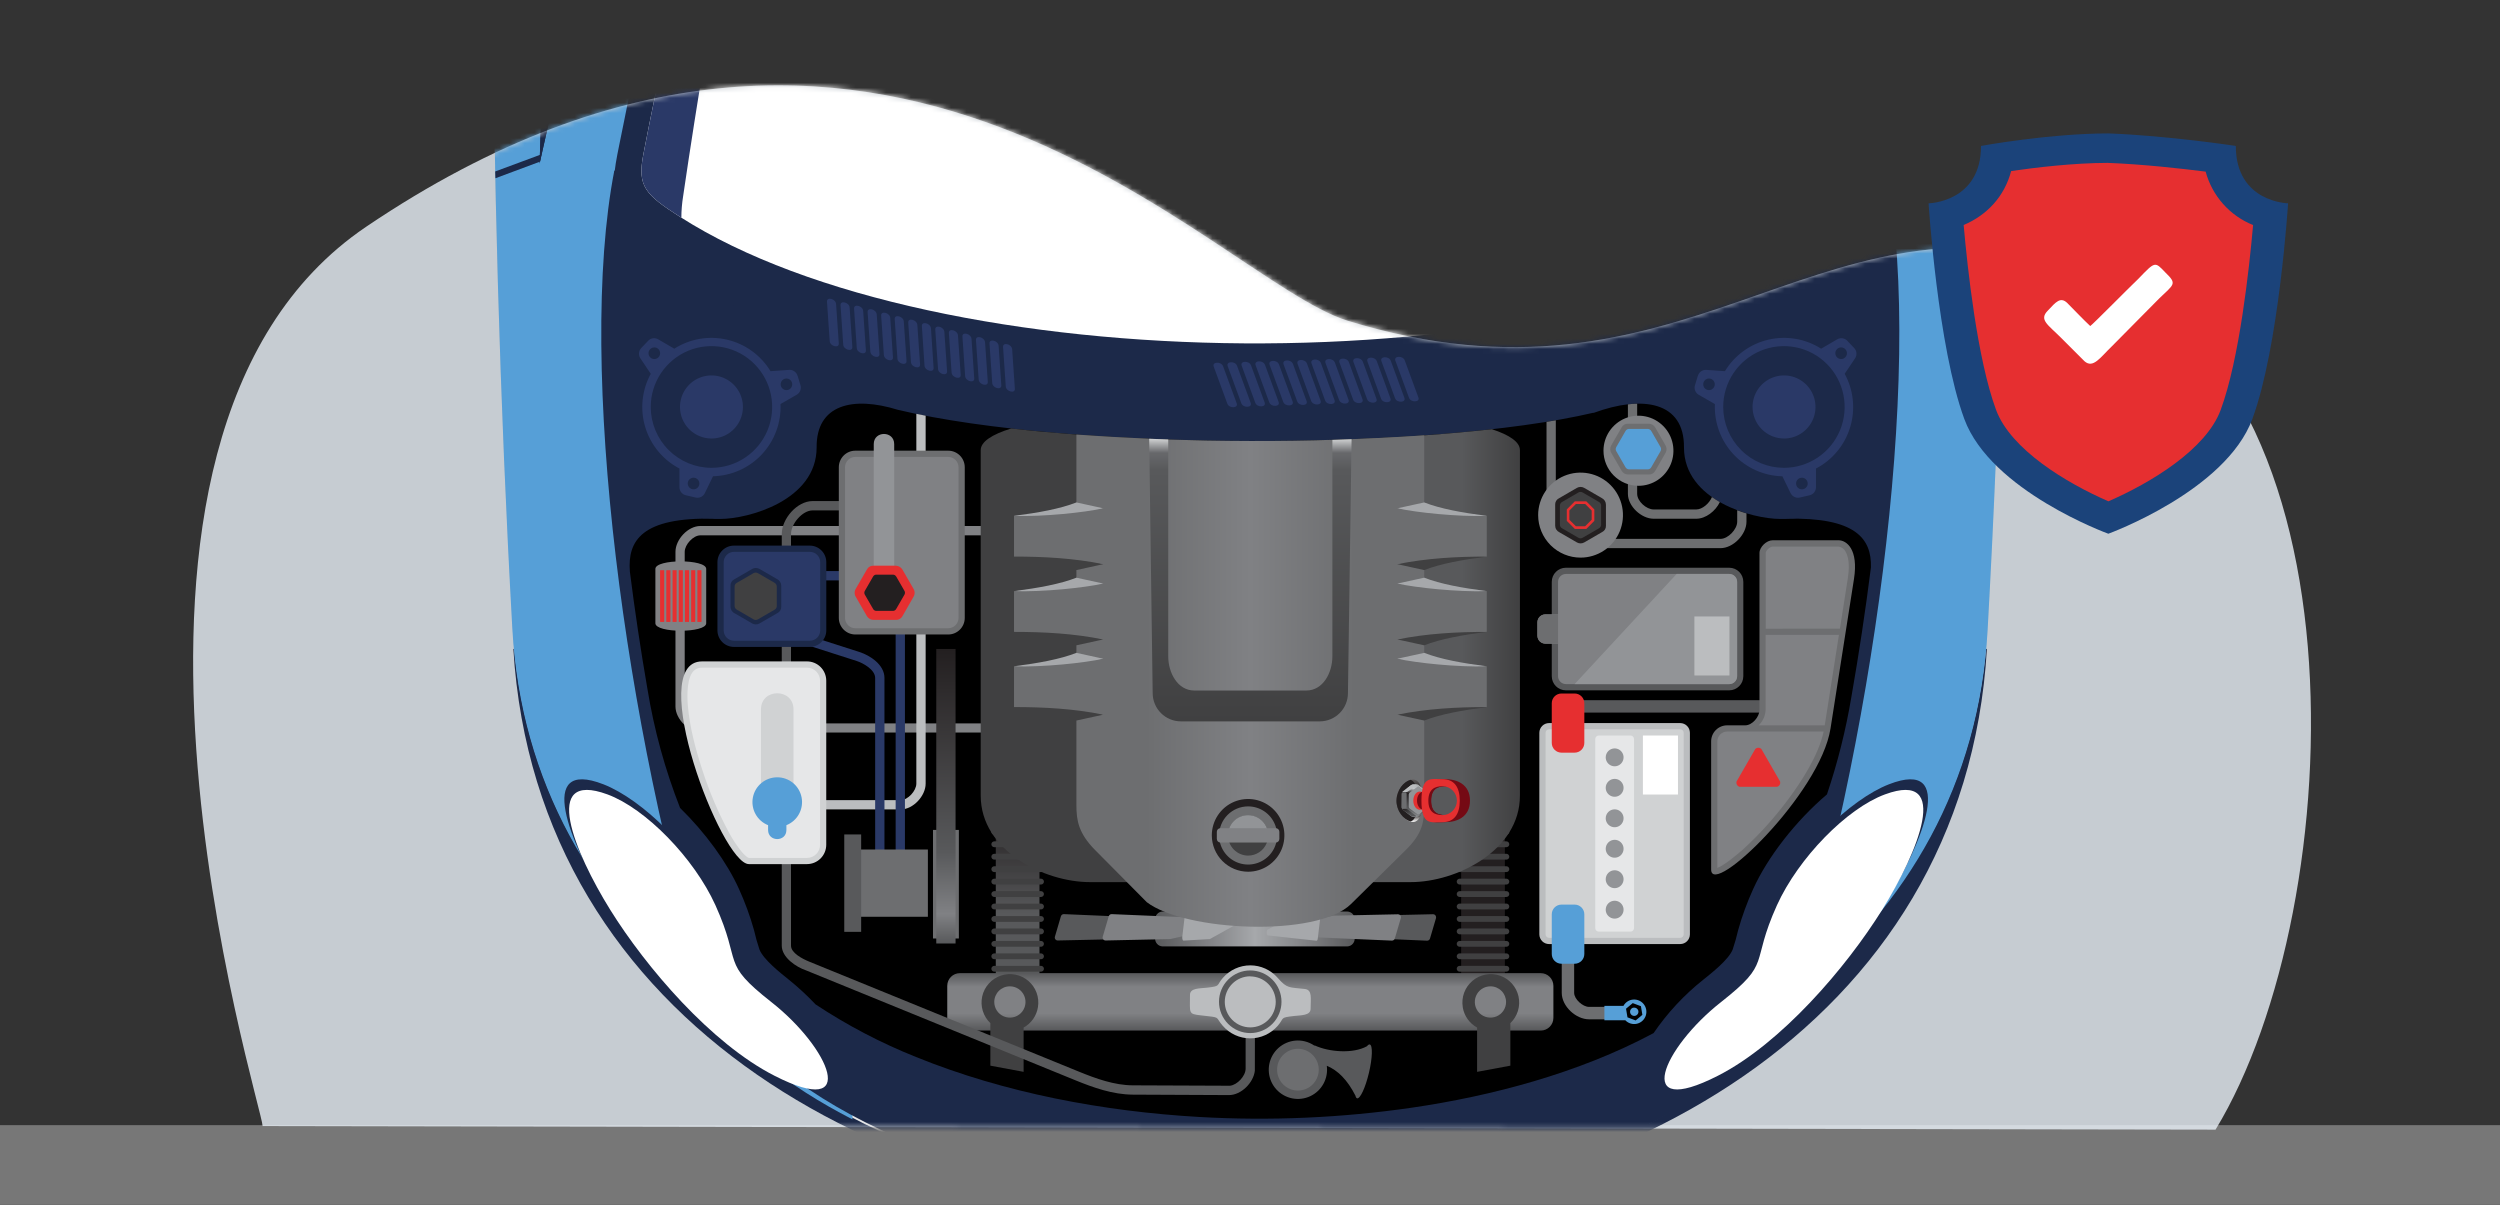 <svg width="498" height="240" viewBox="0 0 498 240" fill="none" xmlns="http://www.w3.org/2000/svg">
<rect x="0" y="0" width="498" height="240" fill="#333333" stroke="none"/>
<g opacity="0.6">
<path opacity="0.6" d="M498 224.122H0V239.924H498V224.122Z" fill="#EFEFEF"/>
</g>
<path opacity="0.8" d="M52.312 224.313C52.312 220.401 10.178 87.602 72.939 45.169C175.79 -24.35 241.806 55.668 268.444 63.885C335.447 84.509 361.103 36.795 413.424 52.566C472.504 70.392 468.476 180.405 441.335 225.026L52.312 224.313Z" fill="#EBF2FA"/>
<mask id="mask0_99_8837" style="mask-type:alpha" maskUnits="userSpaceOnUse" x="38" y="17" width="423" height="209">
<path d="M52.312 224.313C52.312 220.401 10.178 87.602 72.939 45.169C175.79 -24.35 241.806 55.668 268.444 63.885C335.447 84.509 361.103 36.795 413.424 52.566C472.504 70.392 468.476 180.405 441.335 225.026L52.312 224.313Z" fill="#EBF2FA"/>
</mask>
<g mask="url(#mask0_99_8837)">
<path fill-rule="evenodd" clip-rule="evenodd" d="M395.794 129.273C386.777 280.619 111.516 279.754 102.259 129.273H395.794Z" fill="#1C2949"/>
<path fill-rule="evenodd" clip-rule="evenodd" d="M102.121 125.218C97.732 48.961 97.261 -27.296 98.977 -103.553C99.306 -118.134 99.713 -132.716 100.196 -147.3H397.893C400.797 -56.462 401.006 34.38 395.932 125.218C394.216 155.966 379.885 180.062 358.413 197.521C322.606 254.531 179.418 254.01 141.005 198.511C118.813 180.988 103.922 156.559 102.121 125.218Z" fill="url(#paint0_linear_99_8837)"/>
<path fill-rule="evenodd" clip-rule="evenodd" d="M100.089 -147.3C97.19 -56.462 96.977 34.38 102.054 125.218C103.766 155.966 118.101 180.062 139.569 197.522C146.314 208.257 156.87 216.305 169.805 222.98V-147.3H100.089Z" fill="#569FD7"/>
<path fill-rule="evenodd" clip-rule="evenodd" d="M397.884 -147.3C400.792 -56.351 400.997 34.598 395.932 125.543C394.216 156.292 379.885 180.387 358.413 197.847C351.673 208.587 341.112 217.276 328.178 223.952V-147.3H397.884Z" fill="#569FD7"/>
<path fill-rule="evenodd" clip-rule="evenodd" d="M356.239 201.8C332.926 232.379 280.347 242.236 238.724 239.848C198.075 237.495 159.213 223.64 141.841 198.511C141.396 198.163 140.952 197.811 140.534 197.459C124.691 145.579 114.776 73.056 122.384 33.912C170.983 106.131 336.648 97.745 375.91 34.826C383.398 75.142 372.731 149.491 356.239 201.8Z" fill="#1C2949"/>
<path fill-rule="evenodd" clip-rule="evenodd" d="M367.048 49.99C322.139 94.465 184.513 100.08 131.307 49.585C120.009 38.863 121.547 38.306 124.344 23.997C131.93 -14.773 142.841 -53.722 150.712 -92.447C152.459 -101.07 152.624 -97.443 160.151 -94.622C177.07 -88.276 208.586 -83.628 248.409 -83.628C287.915 -83.628 320.61 -87.96 337.502 -94.323C344.349 -96.903 345.234 -101.186 347.021 -93.276L373.713 24.714C376.426 38.404 377.848 39.295 367.048 49.99Z" fill="#1C2949"/>
<path fill-rule="evenodd" clip-rule="evenodd" d="M98.648 34.153L98.693 35.508L107.559 32.201L107.844 30.744L98.648 34.153Z" fill="#1C2949"/>
<path fill-rule="evenodd" clip-rule="evenodd" d="M107.484 32.593C109.262 -17.929 110.676 -82.537 113.042 -147.3H143.073C142.432 -139.64 141.685 -131.556 140.796 -122.79C135.314 -68.575 120.907 -28.272 107.484 32.593Z" fill="#1C2949"/>
<path fill-rule="evenodd" clip-rule="evenodd" d="M110.44 19.553C112.939 -27.278 115.563 -87.202 118.333 -147.3H142.375C141.872 -140.335 141.285 -132.982 140.596 -125.019C136.203 -74.662 121.183 -36.984 110.44 19.553Z" fill="white"/>
<path fill-rule="evenodd" clip-rule="evenodd" d="M107.484 32.593C108.119 14.594 108.706 -5.201 109.307 -26.15L122.93 -30.807C118.017 -11.418 112.677 9.046 107.484 32.593Z" fill="#1C2949"/>
<path fill-rule="evenodd" clip-rule="evenodd" d="M149.542 -61.948C142.005 -31.132 134.34 -1.293 128.146 30.793C126.923 37.125 128.533 38.761 135.491 43.217C186.283 75.748 308.351 77.709 362.886 43.605C373.233 37.134 370.659 35.361 367.875 21.987L348.435 -63.196C345.625 -76.039 341.846 -81.355 322.824 -76.805C309.405 -73.597 292.441 -71.573 274.318 -70.664V-63.677C274.314 -62.42 273.815 -61.216 272.928 -60.326C272.042 -59.437 270.841 -58.936 269.587 -58.931H228.546C227.292 -58.936 226.091 -59.437 225.205 -60.326C224.318 -61.216 223.819 -62.42 223.815 -63.677V-70.914C205.234 -71.997 187.692 -74.176 173.7 -77.376C162.005 -80.045 154.117 -80.651 149.542 -61.948Z" fill="white"/>
<path fill-rule="evenodd" clip-rule="evenodd" d="M149.542 -61.948C142.005 -31.133 134.34 -1.293 128.146 30.792C126.923 37.125 128.533 38.76 135.491 43.217L135.727 43.364C135.733 41.943 135.849 40.524 136.074 39.121C141.863 -0.393 149.026 -37.14 156.069 -75.108L156.212 -75.861C153.491 -73.383 151.276 -69.07 149.542 -61.966V-61.948ZM362.384 43.903L362.882 43.604C373.229 37.134 370.654 35.36 367.871 21.987L348.435 -63.196C347.061 -69.466 345.456 -73.936 341.966 -76.347L360.081 28.279C361.281 35.855 362.433 40.418 362.384 43.903Z" fill="#2A3967"/>
<path fill-rule="evenodd" clip-rule="evenodd" d="M280.676 79.246L277.96 71.849C277.595 70.864 279.467 70.801 279.827 71.791L282.548 79.188C282.904 80.164 281.037 80.222 280.676 79.246ZM244.487 80.418L241.77 73.021C241.405 72.036 243.273 71.973 243.638 72.958L246.354 80.356C246.715 81.336 244.843 81.394 244.487 80.418ZM247.27 80.329C247.626 81.305 249.494 81.243 249.138 80.267L246.421 72.869C246.061 71.884 244.198 71.942 244.554 72.931L247.27 80.329ZM250.054 80.235L247.337 72.842C246.972 71.858 248.844 71.795 249.205 72.784L251.921 80.182C252.281 81.158 250.414 81.22 250.054 80.24V80.235ZM252.837 80.146C253.197 81.122 255.06 81.064 254.705 80.084L251.988 72.686C251.628 71.701 249.765 71.764 250.12 72.749L252.837 80.146ZM255.621 80.057L252.904 72.66C252.539 71.67 254.411 71.608 254.771 72.597L257.493 79.995C257.848 80.971 255.981 81.033 255.621 80.057ZM258.404 79.963C258.764 80.939 260.627 80.882 260.276 79.906L257.559 72.508C257.195 71.519 255.336 71.581 255.687 72.566L258.404 79.963ZM261.188 79.874L258.471 72.477C258.111 71.488 259.978 71.43 260.343 72.415L263.06 79.812C263.415 80.788 261.548 80.85 261.188 79.874ZM263.971 79.785C264.331 80.761 266.194 80.699 265.843 79.723L263.126 72.325C262.762 71.336 260.903 71.398 261.254 72.388L263.971 79.785ZM266.755 79.692L264.038 72.294C263.678 71.309 265.545 71.247 265.91 72.232L268.627 79.629C268.987 80.61 267.115 80.668 266.755 79.692ZM269.543 79.603C269.898 80.579 271.766 80.516 271.41 79.54L268.693 72.143C268.329 71.158 266.47 71.216 266.821 72.205L269.543 79.603ZM272.326 79.509L269.609 72.112C269.245 71.127 271.117 71.064 271.477 72.054L274.193 79.451C274.554 80.427 272.682 80.489 272.326 79.509ZM275.109 79.42C275.47 80.396 277.333 80.338 276.977 79.358L274.26 71.951C273.9 70.966 272.037 71.029 272.393 72.013L275.109 79.411V79.42ZM277.893 79.331C278.253 80.307 280.116 80.222 279.76 79.268L277.044 71.871C276.683 70.882 274.82 70.944 275.176 71.933L277.893 79.331Z" fill="#2A3967"/>
<path fill-rule="evenodd" clip-rule="evenodd" d="M200.351 76.987L199.809 69.126C199.738 68.074 201.548 68.542 201.619 69.571L202.161 77.437C202.232 78.475 200.423 78.007 200.351 76.991V76.987ZM165.278 67.963L164.736 60.097C164.664 59.05 166.474 59.518 166.545 60.543L167.088 68.408C167.159 69.447 165.349 68.979 165.278 67.963ZM167.973 68.658L167.435 60.81C167.359 59.763 169.173 60.226 169.244 61.256L169.787 69.121C169.858 70.16 168.048 69.692 167.973 68.676V68.658ZM170.672 69.353L170.129 61.487C170.058 60.44 171.872 60.904 171.943 61.933L172.486 69.794C172.557 70.832 170.743 70.369 170.672 69.349V69.353ZM173.371 70.048L172.828 62.183C172.757 61.131 174.567 61.599 174.642 62.628L175.189 70.512C175.265 71.55 173.451 71.087 173.379 70.066L173.371 70.048ZM176.07 70.739L175.527 62.878C175.456 61.826 177.266 62.294 177.337 63.324L177.879 71.189C177.95 72.227 176.141 71.759 176.07 70.721V70.739ZM178.769 71.434L178.226 63.569C178.155 62.521 179.965 62.985 180.036 64.037L180.578 71.902C180.649 72.94 178.84 72.472 178.769 71.456V71.434ZM181.463 72.129L180.921 64.264C180.849 63.217 182.664 63.68 182.735 64.732L183.277 72.593C183.348 73.631 181.534 73.168 181.463 72.147V72.129ZM184.162 72.824L183.637 64.959C183.566 63.907 185.376 64.375 185.451 65.427L185.972 73.288C186.047 74.326 184.233 73.863 184.162 72.842V72.824ZM186.861 73.515L186.305 65.654C186.234 64.603 188.044 65.07 188.115 66.1L188.657 73.965C188.729 75.004 186.919 74.536 186.848 73.497L186.861 73.515ZM189.556 74.21L189.018 66.345C188.946 65.298 190.756 65.766 190.827 66.813L191.37 74.678C191.441 75.717 189.631 75.249 189.556 74.21ZM192.255 74.906L191.717 67.049C191.641 66.002 193.455 66.465 193.526 67.517L194.069 75.382C194.14 76.421 192.326 75.953 192.255 74.915V74.906ZM194.954 75.601L194.411 67.735C194.34 66.688 196.15 67.151 196.225 68.203L196.768 76.064C196.839 77.103 195.025 76.639 194.954 75.619V75.601ZM197.652 76.296L197.11 68.43C197.039 67.379 198.849 67.847 198.92 68.876L199.462 76.742C199.533 77.798 197.724 77.334 197.652 76.296Z" fill="#2A3967"/>
<path fill-rule="evenodd" clip-rule="evenodd" d="M399.351 34.153L399.307 35.508L390.441 32.201L390.156 30.744L399.351 34.153Z" fill="#1C2949"/>
<path fill-rule="evenodd" clip-rule="evenodd" d="M390.516 32.593C388.738 -17.929 387.324 -82.537 384.958 -147.3H354.927C355.567 -139.64 356.314 -131.556 357.204 -122.79C362.686 -68.575 377.093 -28.272 390.516 32.593Z" fill="#1C2949"/>
<path fill-rule="evenodd" clip-rule="evenodd" d="M387.56 19.553C385.061 -27.278 382.437 -87.202 379.667 -147.3H355.625C356.128 -140.335 356.715 -132.982 357.404 -125.019C361.797 -74.662 376.817 -36.984 387.56 19.553Z" fill="white"/>
<path fill-rule="evenodd" clip-rule="evenodd" d="M390.516 32.593C389.881 14.594 389.294 -5.201 388.693 -26.15L375.07 -30.807C379.983 -11.418 385.323 9.046 390.516 32.593Z" fill="#1C2949"/>
<path fill-rule="evenodd" clip-rule="evenodd" d="M154.1 214.014C171.841 222.673 165.95 208.604 154.038 198.996C143.611 190.583 148.257 191.452 142.712 179.13C138.391 169.491 127.959 159.246 120.191 156.229C106.625 150.957 113.464 167.882 120.774 179.647C128.084 191.412 140.587 207.423 154.1 214.014Z" fill="#1C2949"/>
<path fill-rule="evenodd" clip-rule="evenodd" d="M154.291 214.295C171.419 223.034 165.327 208.765 153.624 199.59C143.397 191.541 147.933 192.299 142.508 180.303C138.262 170.944 128.622 161.042 120.987 158.239C107.648 153.337 114.438 169.79 121.561 181.238C128.684 192.687 141.65 207.869 154.291 214.295Z" fill="white"/>
<path fill-rule="evenodd" clip-rule="evenodd" d="M158.889 74.874L159.427 76.657C159.555 77.017 159.554 77.412 159.424 77.771C159.293 78.131 159.041 78.434 158.711 78.626L155.478 80.48C155.555 82.314 155.266 84.145 154.629 85.866C153.992 87.586 153.019 89.163 151.767 90.502C150.515 91.842 149.01 92.918 147.338 93.668C145.667 94.418 143.863 94.826 142.032 94.87L140.4 98.243C140.23 98.586 139.946 98.858 139.597 99.013C139.248 99.167 138.856 99.195 138.488 99.09L136.683 98.671C136.308 98.601 135.97 98.402 135.726 98.108C135.482 97.815 135.349 97.445 135.349 97.062V93.332C133.725 92.483 132.286 91.317 131.116 89.903C129.946 88.49 129.07 86.856 128.537 85.099C128.005 83.342 127.827 81.496 128.015 79.669C128.203 77.842 128.752 76.071 129.631 74.46L127.555 71.367C127.344 71.049 127.251 70.666 127.292 70.285C127.334 69.905 127.507 69.552 127.781 69.286L129.049 67.949C129.295 67.657 129.637 67.461 130.013 67.395C130.389 67.329 130.776 67.397 131.107 67.588L134.318 69.46C135.864 68.475 137.592 67.808 139.399 67.5C141.205 67.192 143.055 67.248 144.84 67.665C146.625 68.082 148.309 68.852 149.794 69.929C151.278 71.006 152.534 72.369 153.486 73.939L157.199 73.68C157.58 73.655 157.957 73.765 158.265 73.991C158.573 74.216 158.792 74.543 158.884 74.914L158.889 74.874ZM130.334 69.201C130.104 69.202 129.879 69.272 129.689 69.401C129.498 69.529 129.35 69.712 129.263 69.926C129.177 70.139 129.155 70.373 129.202 70.599C129.248 70.825 129.36 71.032 129.524 71.193C129.688 71.355 129.896 71.464 130.122 71.507C130.347 71.55 130.581 71.525 130.793 71.435C131.004 71.344 131.184 71.193 131.31 71.001C131.436 70.808 131.501 70.582 131.499 70.351C131.495 70.044 131.371 69.751 131.152 69.536C130.934 69.32 130.64 69.2 130.334 69.201ZM157.67 77.116C157.781 76.916 157.831 76.687 157.812 76.459C157.794 76.231 157.709 76.014 157.567 75.834C157.426 75.654 157.234 75.521 157.017 75.45C156.8 75.38 156.566 75.375 156.347 75.437C156.127 75.499 155.93 75.625 155.782 75.799C155.633 75.973 155.54 76.187 155.512 76.414C155.485 76.641 155.526 76.872 155.629 77.076C155.732 77.28 155.893 77.449 156.092 77.561C156.224 77.637 156.371 77.686 156.522 77.704C156.674 77.723 156.827 77.711 156.974 77.669C157.121 77.628 157.258 77.558 157.378 77.463C157.497 77.368 157.597 77.25 157.67 77.116ZM137.159 96.906C137.275 97.105 137.448 97.264 137.655 97.364C137.862 97.464 138.093 97.5 138.321 97.468C138.548 97.436 138.761 97.337 138.932 97.184C139.104 97.03 139.226 96.83 139.283 96.607C139.34 96.384 139.33 96.149 139.254 95.932C139.178 95.715 139.04 95.525 138.856 95.386C138.673 95.248 138.452 95.168 138.223 95.155C137.994 95.142 137.766 95.198 137.568 95.316C137.304 95.472 137.112 95.728 137.035 96.026C136.959 96.324 137.003 96.641 137.159 96.906Z" fill="#2A3967"/>
<path fill-rule="evenodd" clip-rule="evenodd" d="M141.721 93.19C144.113 93.19 146.451 92.479 148.44 91.147C150.429 89.816 151.979 87.922 152.895 85.708C153.81 83.493 154.05 81.055 153.583 78.704C153.116 76.353 151.964 74.193 150.273 72.498C148.582 70.803 146.427 69.648 144.08 69.181C141.734 68.713 139.303 68.953 137.093 69.87C134.883 70.788 132.994 72.341 131.665 74.335C130.336 76.328 129.627 78.672 129.627 81.069C129.633 84.282 130.909 87.362 133.176 89.633C135.442 91.905 138.515 93.184 141.721 93.19Z" fill="#1C2949"/>
<path fill-rule="evenodd" clip-rule="evenodd" d="M141.721 87.352C142.961 87.352 144.173 86.984 145.204 86.293C146.235 85.603 147.039 84.621 147.513 83.473C147.988 82.325 148.112 81.062 147.87 79.843C147.628 78.624 147.031 77.504 146.154 76.626C145.277 75.747 144.16 75.148 142.944 74.906C141.728 74.663 140.467 74.788 139.322 75.263C138.176 75.739 137.197 76.544 136.508 77.578C135.819 78.611 135.452 79.826 135.452 81.069C135.455 82.734 136.117 84.33 137.292 85.508C138.467 86.685 140.059 87.349 141.721 87.352Z" fill="#2A3967"/>
<path fill-rule="evenodd" clip-rule="evenodd" d="M338.204 74.874L337.666 76.657C337.534 77.017 337.533 77.413 337.662 77.775C337.791 78.136 338.043 78.441 338.373 78.635L341.606 80.489C341.529 82.323 341.818 84.154 342.455 85.874C343.092 87.595 344.065 89.171 345.317 90.511C346.568 91.851 348.074 92.927 349.745 93.677C351.417 94.427 353.221 94.835 355.052 94.879L356.692 98.243C356.862 98.586 357.147 98.858 357.496 99.013C357.845 99.167 358.237 99.195 358.604 99.09L360.41 98.671C360.784 98.601 361.123 98.402 361.367 98.108C361.61 97.815 361.744 97.445 361.743 97.062V93.332C363.368 92.483 364.807 91.317 365.977 89.903C367.146 88.49 368.023 86.856 368.556 85.099C369.088 83.342 369.265 81.496 369.078 79.669C368.89 77.842 368.34 76.071 367.462 74.46L369.538 71.367C369.749 71.049 369.842 70.666 369.8 70.285C369.759 69.905 369.586 69.552 369.311 69.286L368.044 67.949C367.797 67.657 367.456 67.461 367.08 67.395C366.704 67.329 366.316 67.397 365.985 67.588L362.775 69.46C361.228 68.475 359.501 67.808 357.694 67.5C355.887 67.192 354.037 67.248 352.252 67.665C350.468 68.082 348.784 68.852 347.299 69.929C345.814 71.006 344.559 72.369 343.606 73.939L339.898 73.68C339.517 73.656 339.14 73.766 338.831 73.992C338.522 74.217 338.302 74.543 338.209 74.914L338.204 74.874ZM366.759 69.201C366.989 69.202 367.213 69.272 367.404 69.401C367.594 69.529 367.742 69.712 367.829 69.926C367.916 70.139 367.938 70.373 367.891 70.599C367.845 70.825 367.733 71.032 367.569 71.193C367.405 71.355 367.197 71.464 366.971 71.507C366.745 71.55 366.512 71.525 366.3 71.435C366.089 71.344 365.909 71.193 365.783 71.001C365.657 70.808 365.591 70.582 365.594 70.351C365.598 70.044 365.722 69.751 365.94 69.536C366.158 69.32 366.453 69.2 366.759 69.201ZM339.422 77.116C339.311 76.916 339.262 76.687 339.28 76.459C339.299 76.231 339.384 76.014 339.526 75.834C339.667 75.654 339.859 75.521 340.076 75.45C340.293 75.38 340.526 75.375 340.746 75.437C340.966 75.499 341.162 75.625 341.311 75.799C341.459 75.973 341.553 76.187 341.58 76.414C341.608 76.641 341.567 76.872 341.464 77.076C341.361 77.28 341.2 77.449 341.001 77.561C340.868 77.637 340.722 77.686 340.571 77.704C340.419 77.723 340.265 77.711 340.119 77.669C339.972 77.628 339.835 77.558 339.715 77.463C339.596 77.368 339.496 77.25 339.422 77.116ZM359.934 96.906C359.817 97.105 359.645 97.264 359.438 97.364C359.231 97.464 358.999 97.5 358.772 97.468C358.544 97.436 358.332 97.337 358.16 97.184C357.989 97.03 357.867 96.83 357.81 96.607C357.753 96.384 357.762 96.149 357.838 95.932C357.914 95.715 358.053 95.525 358.237 95.386C358.42 95.248 358.641 95.168 358.87 95.155C359.099 95.142 359.327 95.198 359.525 95.316C359.789 95.472 359.981 95.728 360.057 96.026C360.134 96.324 360.09 96.641 359.934 96.906Z" fill="#2A3967"/>
<path fill-rule="evenodd" clip-rule="evenodd" d="M355.372 93.19C357.763 93.188 360.1 92.474 362.087 91.141C364.075 89.807 365.623 87.913 366.536 85.698C367.449 83.483 367.687 81.046 367.219 78.696C366.751 76.346 365.598 74.187 363.906 72.493C362.214 70.799 360.059 69.646 357.713 69.18C355.367 68.713 352.936 68.954 350.727 69.872C348.518 70.79 346.63 72.343 345.302 74.336C343.973 76.329 343.264 78.672 343.264 81.069C343.27 84.284 344.548 87.366 346.818 89.638C349.088 91.91 352.164 93.188 355.372 93.19Z" fill="#1C2949"/>
<path fill-rule="evenodd" clip-rule="evenodd" d="M355.372 87.352C356.612 87.353 357.825 86.985 358.856 86.295C359.888 85.605 360.692 84.624 361.167 83.476C361.643 82.328 361.767 81.065 361.526 79.846C361.285 78.626 360.688 77.506 359.811 76.627C358.935 75.748 357.817 75.149 356.601 74.906C355.385 74.663 354.124 74.788 352.978 75.263C351.832 75.739 350.853 76.544 350.164 77.577C349.475 78.611 349.107 79.826 349.107 81.069C349.11 82.733 349.772 84.329 350.946 85.506C352.12 86.684 353.711 87.347 355.372 87.352Z" fill="#2A3967"/>
<path fill-rule="evenodd" clip-rule="evenodd" d="M342.375 214.014C324.634 222.673 330.525 208.604 342.437 198.996C352.864 190.583 348.218 191.452 353.762 179.13C358.084 169.491 368.516 159.246 376.284 156.229C389.85 150.957 383.011 167.882 375.701 179.647C368.391 191.412 355.879 207.423 342.375 214.014Z" fill="#1C2949"/>
<path fill-rule="evenodd" clip-rule="evenodd" d="M342.193 214.295C325.065 223.034 331.157 208.765 342.86 199.59C353.087 191.541 348.551 192.299 353.976 180.303C358.222 170.944 367.862 161.042 375.497 158.239C388.836 153.337 382.051 169.79 374.923 181.238C367.795 192.687 354.825 207.869 342.193 214.295Z" fill="white"/>
<path fill-rule="evenodd" clip-rule="evenodd" d="M341.557 204.139C341.779 205.53 342.406 206.608 343.238 206.813C344.416 207.13 345.55 205.61 345.768 203.418C345.867 202.492 345.776 201.557 345.501 200.668C345.394 200.735 345.283 200.806 345.172 200.891C343.868 201.858 342.658 202.946 341.557 204.139Z" fill="white"/>
<path fill-rule="evenodd" clip-rule="evenodd" d="M363.931 158.239C366.067 151.898 367.695 145.397 368.8 138.796C370.297 130.267 371.594 121.677 372.691 113.025C372.846 107.277 369.632 102.999 355.843 103.333C355.439 103.36 360.116 103.373 354.616 103.373C349.116 103.373 335.447 99.732 335.447 89.113C335.532 80.04 327.279 78.627 317.417 82.259V82.214C285.078 89.79 213.313 89.83 178.871 81.639C169.84 78.836 162.593 80.61 162.673 89.113C162.673 99.723 149 103.373 143.504 103.373C138.008 103.373 142.681 103.373 142.272 103.333C127.839 102.981 124.994 107.691 125.469 113.845C126.459 121.694 127.627 129.499 128.973 137.259C130.294 145.363 132.473 153.303 135.474 160.944C140.52 165.877 144.838 171.813 147.212 177.103C148.41 179.739 149.406 182.462 150.191 185.249C150.489 186.562 150.853 187.859 151.281 189.135C152.095 191.18 155.496 193.827 157.123 195.142C159.011 196.664 160.794 198.312 162.459 200.075C168.754 204.244 175.459 207.754 182.468 210.552C200.143 217.736 219.867 221.403 238.853 222.499C253.019 223.309 267.23 222.688 281.272 220.646C296.928 218.355 314.398 213.827 329.396 205.793C332.148 201.763 335.49 198.172 339.311 195.142C340.943 193.827 344.345 191.18 345.154 189.135C345.584 187.859 345.949 186.562 346.248 185.249C347.033 182.462 348.029 179.739 349.227 177.103C352.073 170.797 357.644 163.587 363.931 158.239Z" fill="black"/>
<path d="M199.725 106.64H139.507C138.084 106.64 136.394 108.489 136.394 109.924V140.757C136.394 142.268 138.293 144.091 139.8 144.095H202.286V145.927H139.809C137.288 145.927 134.553 143.284 134.553 140.739V109.919C134.553 107.482 137.034 104.781 139.507 104.781H199.725V106.64Z" fill="#808184"/>
<path d="M207.066 161.764H198.36V199.385H207.066V161.764Z" fill="url(#paint1_linear_99_8837)"/>
<path fill-rule="evenodd" clip-rule="evenodd" d="M198.057 162.638H207.368C207.522 162.638 207.669 162.699 207.778 162.807C207.887 162.916 207.949 163.063 207.951 163.217C207.949 163.371 207.887 163.518 207.778 163.627C207.669 163.735 207.522 163.796 207.368 163.796H198.057C197.904 163.796 197.757 163.735 197.649 163.627C197.54 163.518 197.479 163.371 197.479 163.217C197.479 163.063 197.54 162.916 197.649 162.807C197.757 162.699 197.904 162.638 198.057 162.638ZM198.057 197.352H207.368C207.523 197.352 207.671 197.414 207.78 197.523C207.889 197.633 207.951 197.781 207.951 197.936C207.949 198.09 207.887 198.238 207.778 198.346C207.669 198.455 207.522 198.516 207.368 198.516H198.057C197.904 198.516 197.757 198.455 197.649 198.346C197.54 198.237 197.479 198.09 197.479 197.936C197.479 197.782 197.54 197.634 197.648 197.525C197.757 197.416 197.904 197.354 198.057 197.352ZM198.057 194.875H207.368C207.522 194.875 207.669 194.936 207.778 195.044C207.887 195.153 207.949 195.3 207.951 195.454C207.949 195.608 207.887 195.755 207.778 195.864C207.669 195.972 207.522 196.033 207.368 196.033H198.057C197.904 196.033 197.757 195.972 197.649 195.864C197.54 195.755 197.479 195.608 197.479 195.454C197.479 195.3 197.54 195.153 197.649 195.044C197.757 194.936 197.904 194.875 198.057 194.875ZM198.057 192.397H207.368C207.522 192.397 207.669 192.458 207.778 192.566C207.887 192.675 207.949 192.822 207.951 192.976C207.949 193.13 207.887 193.278 207.778 193.386C207.669 193.495 207.522 193.556 207.368 193.556H198.057C197.904 193.556 197.757 193.495 197.649 193.386C197.54 193.277 197.479 193.13 197.479 192.976C197.479 192.823 197.54 192.675 197.649 192.567C197.757 192.458 197.904 192.397 198.057 192.397ZM198.057 189.915H207.368C207.522 189.915 207.669 189.976 207.778 190.084C207.887 190.193 207.949 190.34 207.951 190.494C207.951 190.649 207.889 190.797 207.78 190.907C207.671 191.016 207.523 191.078 207.368 191.078H198.057C197.904 191.077 197.757 191.015 197.648 190.905C197.54 190.796 197.479 190.648 197.479 190.494C197.479 190.341 197.54 190.193 197.649 190.085C197.757 189.976 197.904 189.915 198.057 189.915ZM198.057 187.437H207.368C207.522 187.437 207.669 187.498 207.778 187.607C207.887 187.715 207.949 187.862 207.951 188.016C207.949 188.171 207.887 188.318 207.778 188.426C207.669 188.535 207.522 188.596 207.368 188.596H198.057C197.981 188.596 197.906 188.581 197.836 188.552C197.766 188.523 197.702 188.48 197.649 188.426C197.595 188.372 197.552 188.308 197.523 188.238C197.494 188.168 197.479 188.093 197.479 188.016C197.479 187.863 197.54 187.715 197.649 187.607C197.757 187.498 197.904 187.437 198.057 187.437ZM198.057 184.955H207.368C207.522 184.955 207.669 185.016 207.778 185.124C207.887 185.233 207.949 185.38 207.951 185.534C207.949 185.688 207.887 185.836 207.778 185.944C207.669 186.053 207.522 186.114 207.368 186.114H198.057C197.904 186.114 197.757 186.053 197.649 185.944C197.54 185.835 197.479 185.688 197.479 185.534C197.479 185.381 197.54 185.233 197.649 185.125C197.757 185.016 197.904 184.955 198.057 184.955ZM198.057 182.477H207.368C207.522 182.477 207.669 182.538 207.778 182.647C207.887 182.755 207.949 182.903 207.951 183.057C207.949 183.211 207.887 183.358 207.778 183.466C207.669 183.575 207.522 183.636 207.368 183.636H198.057C197.904 183.636 197.757 183.575 197.649 183.466C197.54 183.358 197.479 183.21 197.479 183.057C197.479 182.903 197.54 182.756 197.649 182.647C197.757 182.538 197.904 182.477 198.057 182.477ZM198.057 179.995H207.368C207.522 179.995 207.669 180.056 207.778 180.164C207.887 180.273 207.949 180.42 207.951 180.574C207.951 180.729 207.889 180.878 207.78 180.987C207.671 181.097 207.523 181.158 207.368 181.158H198.057C197.904 181.157 197.757 181.095 197.648 180.986C197.54 180.876 197.479 180.728 197.479 180.574C197.479 180.421 197.54 180.273 197.649 180.165C197.757 180.056 197.904 179.995 198.057 179.995ZM198.057 177.517H207.368C207.522 177.517 207.669 177.578 207.778 177.687C207.887 177.795 207.949 177.943 207.951 178.097C207.949 178.251 207.887 178.398 207.778 178.507C207.669 178.615 207.522 178.676 207.368 178.676H198.057C197.904 178.676 197.757 178.615 197.649 178.506C197.54 178.398 197.479 178.25 197.479 178.097C197.479 177.943 197.54 177.796 197.649 177.687C197.757 177.578 197.904 177.517 198.057 177.517ZM198.057 175.035H207.368C207.522 175.035 207.669 175.096 207.778 175.205C207.887 175.313 207.949 175.46 207.951 175.615C207.951 175.769 207.889 175.918 207.78 176.027C207.671 176.137 207.523 176.198 207.368 176.198H198.057C197.904 176.197 197.757 176.135 197.648 176.026C197.54 175.916 197.479 175.769 197.479 175.615C197.479 175.461 197.54 175.314 197.649 175.205C197.757 175.096 197.904 175.035 198.057 175.035ZM198.057 172.557H207.368C207.522 172.557 207.669 172.618 207.778 172.727C207.887 172.835 207.949 172.983 207.951 173.137C207.949 173.291 207.887 173.438 207.778 173.547C207.669 173.655 207.522 173.716 207.368 173.716H198.057C197.904 173.716 197.757 173.655 197.649 173.546C197.54 173.438 197.479 173.29 197.479 173.137C197.479 172.983 197.54 172.836 197.649 172.727C197.757 172.619 197.904 172.557 198.057 172.557ZM198.057 170.075H207.368C207.522 170.075 207.669 170.136 207.778 170.245C207.887 170.353 207.949 170.501 207.951 170.655C207.951 170.809 207.889 170.958 207.78 171.067C207.671 171.177 207.523 171.238 207.368 171.238H198.057C197.904 171.237 197.757 171.175 197.648 171.066C197.54 170.956 197.479 170.809 197.479 170.655C197.479 170.501 197.54 170.354 197.649 170.245C197.757 170.136 197.904 170.075 198.057 170.075ZM198.057 167.598H207.368C207.522 167.598 207.669 167.658 207.778 167.767C207.887 167.876 207.949 168.023 207.951 168.177C207.949 168.331 207.887 168.478 207.778 168.587C207.669 168.695 207.522 168.756 207.368 168.756H198.057C197.904 168.756 197.757 168.695 197.649 168.587C197.54 168.478 197.479 168.331 197.479 168.177C197.479 168.023 197.54 167.876 197.649 167.767C197.757 167.659 197.904 167.598 198.057 167.598ZM198.057 165.115H207.368C207.522 165.115 207.669 165.176 207.778 165.285C207.887 165.393 207.949 165.541 207.951 165.695C207.951 165.85 207.889 165.998 207.78 166.108C207.671 166.217 207.523 166.279 207.368 166.279H198.057C197.904 166.277 197.757 166.215 197.648 166.106C197.54 165.997 197.479 165.849 197.479 165.695C197.479 165.541 197.54 165.394 197.649 165.285C197.757 165.176 197.904 165.115 198.057 165.115Z" fill="#404041"/>
<path d="M299.769 161.764H291.063V199.385H299.769V161.764Z" fill="url(#paint2_linear_99_8837)"/>
<path fill-rule="evenodd" clip-rule="evenodd" d="M290.761 162.638H300.072C300.225 162.638 300.372 162.699 300.48 162.807C300.589 162.916 300.65 163.063 300.65 163.217C300.65 163.371 300.589 163.518 300.48 163.627C300.372 163.735 300.225 163.796 300.072 163.796H290.761C290.607 163.796 290.46 163.735 290.351 163.627C290.241 163.518 290.18 163.371 290.178 163.217C290.18 163.063 290.241 162.916 290.351 162.807C290.46 162.699 290.607 162.638 290.761 162.638ZM290.761 197.352H300.072C300.225 197.354 300.372 197.416 300.481 197.525C300.589 197.634 300.65 197.782 300.65 197.936C300.649 198.09 300.587 198.236 300.479 198.345C300.371 198.453 300.225 198.514 300.072 198.516H290.761C290.607 198.516 290.46 198.455 290.351 198.346C290.241 198.238 290.18 198.09 290.178 197.936C290.178 197.781 290.24 197.633 290.349 197.523C290.458 197.414 290.606 197.352 290.761 197.352ZM290.761 194.875H300.072C300.225 194.876 300.371 194.937 300.479 195.046C300.587 195.154 300.649 195.301 300.65 195.454C300.65 195.608 300.589 195.755 300.48 195.864C300.372 195.972 300.225 196.033 300.072 196.033H290.761C290.607 196.033 290.46 195.972 290.351 195.864C290.241 195.755 290.18 195.608 290.178 195.454C290.18 195.3 290.241 195.153 290.351 195.044C290.46 194.936 290.607 194.875 290.761 194.875ZM290.761 192.397H300.072C300.225 192.397 300.372 192.458 300.48 192.567C300.589 192.675 300.65 192.823 300.65 192.976C300.649 193.13 300.587 193.276 300.479 193.385C300.371 193.493 300.225 193.555 300.072 193.556H290.761C290.607 193.556 290.46 193.495 290.351 193.386C290.241 193.278 290.18 193.13 290.178 192.976C290.18 192.822 290.241 192.675 290.351 192.566C290.46 192.458 290.607 192.397 290.761 192.397ZM290.761 189.915H300.072C300.225 189.916 300.371 189.977 300.479 190.086C300.587 190.194 300.649 190.341 300.65 190.494C300.65 190.648 300.589 190.796 300.481 190.905C300.372 191.015 300.225 191.077 300.072 191.078H290.761C290.606 191.078 290.458 191.016 290.349 190.907C290.24 190.797 290.178 190.649 290.178 190.494C290.18 190.34 290.241 190.193 290.351 190.084C290.46 189.976 290.607 189.915 290.761 189.915ZM290.761 187.437H300.072C300.225 187.437 300.372 187.498 300.48 187.607C300.589 187.715 300.65 187.863 300.65 188.016C300.649 188.17 300.587 188.316 300.479 188.425C300.371 188.533 300.225 188.595 300.072 188.596H290.761C290.607 188.596 290.46 188.535 290.351 188.426C290.241 188.318 290.18 188.171 290.178 188.016C290.18 187.862 290.241 187.715 290.351 187.607C290.46 187.498 290.607 187.437 290.761 187.437ZM290.761 184.955H300.072C300.225 184.956 300.371 185.018 300.479 185.126C300.587 185.234 300.649 185.381 300.65 185.534C300.65 185.688 300.589 185.835 300.48 185.944C300.372 186.053 300.225 186.114 300.072 186.114H290.761C290.607 186.114 290.46 186.053 290.351 185.944C290.241 185.836 290.18 185.688 290.178 185.534C290.18 185.38 290.241 185.233 290.351 185.124C290.46 185.016 290.607 184.955 290.761 184.955ZM290.761 182.477H300.072C300.225 182.477 300.372 182.538 300.48 182.647C300.589 182.756 300.65 182.903 300.65 183.057C300.649 183.21 300.587 183.357 300.479 183.465C300.371 183.573 300.225 183.635 300.072 183.636H290.761C290.607 183.636 290.46 183.575 290.351 183.466C290.241 183.358 290.18 183.211 290.178 183.057C290.18 182.903 290.241 182.755 290.351 182.647C290.46 182.538 290.607 182.477 290.761 182.477ZM290.761 179.995H300.072C300.225 179.996 300.371 180.058 300.479 180.166C300.587 180.274 300.649 180.421 300.65 180.574C300.65 180.728 300.589 180.876 300.481 180.986C300.372 181.095 300.225 181.157 300.072 181.158H290.761C290.606 181.158 290.458 181.097 290.349 180.987C290.24 180.878 290.178 180.729 290.178 180.574C290.18 180.42 290.241 180.273 290.351 180.164C290.46 180.056 290.607 179.995 290.761 179.995ZM290.761 177.517H300.072C300.225 177.517 300.372 177.578 300.48 177.687C300.589 177.796 300.65 177.943 300.65 178.097C300.649 178.25 300.587 178.397 300.479 178.505C300.371 178.613 300.225 178.675 300.072 178.676H290.761C290.607 178.676 290.46 178.615 290.351 178.507C290.241 178.398 290.18 178.251 290.178 178.097C290.18 177.943 290.241 177.795 290.351 177.687C290.46 177.578 290.607 177.517 290.761 177.517ZM290.761 175.035H300.072C300.225 175.036 300.371 175.098 300.479 175.206C300.587 175.315 300.649 175.461 300.65 175.615C300.65 175.769 300.589 175.916 300.481 176.026C300.372 176.135 300.225 176.197 300.072 176.198H290.761C290.606 176.198 290.458 176.137 290.349 176.027C290.24 175.918 290.178 175.769 290.178 175.615C290.18 175.46 290.241 175.313 290.351 175.205C290.46 175.096 290.607 175.035 290.761 175.035ZM290.761 172.557H300.072C300.225 172.557 300.372 172.619 300.48 172.727C300.589 172.836 300.65 172.983 300.65 173.137C300.649 173.29 300.587 173.437 300.479 173.545C300.371 173.654 300.225 173.715 300.072 173.716H290.761C290.607 173.716 290.46 173.655 290.351 173.547C290.241 173.438 290.18 173.291 290.178 173.137C290.18 172.983 290.241 172.835 290.351 172.727C290.46 172.618 290.607 172.557 290.761 172.557ZM290.761 170.075H300.072C300.225 170.076 300.371 170.138 300.479 170.246C300.587 170.355 300.649 170.501 300.65 170.655C300.65 170.809 300.589 170.956 300.481 171.066C300.372 171.175 300.225 171.237 300.072 171.238H290.761C290.606 171.238 290.458 171.177 290.349 171.067C290.24 170.958 290.178 170.809 290.178 170.655C290.18 170.501 290.241 170.353 290.351 170.245C290.46 170.136 290.607 170.075 290.761 170.075ZM290.761 167.598H300.072C300.225 167.598 300.372 167.659 300.48 167.767C300.589 167.876 300.65 168.023 300.65 168.177C300.65 168.331 300.589 168.478 300.48 168.587C300.372 168.695 300.225 168.756 300.072 168.756H290.761C290.607 168.756 290.46 168.695 290.351 168.587C290.241 168.478 290.18 168.331 290.178 168.177C290.18 168.023 290.241 167.876 290.351 167.767C290.46 167.658 290.607 167.598 290.761 167.598ZM290.761 165.115H300.072C300.225 165.117 300.371 165.178 300.479 165.286C300.587 165.395 300.649 165.541 300.65 165.695C300.65 165.849 300.589 165.997 300.481 166.106C300.372 166.215 300.225 166.277 300.072 166.279H290.761C290.606 166.279 290.458 166.217 290.349 166.108C290.24 165.998 290.178 165.85 290.178 165.695C290.18 165.541 290.241 165.393 290.351 165.285C290.46 165.176 290.607 165.115 290.761 165.115Z" fill="#404041"/>
<path d="M306.919 193.85H191.21C189.82 193.85 188.693 194.979 188.693 196.372V202.767C188.693 204.16 189.82 205.289 191.21 205.289H306.919C308.309 205.289 309.436 204.16 309.436 202.767V196.372C309.436 194.979 308.309 193.85 306.919 193.85Z" fill="url(#paint3_linear_99_8837)"/>
<path fill-rule="evenodd" clip-rule="evenodd" d="M291.383 200.628C291.225 199.663 291.318 198.674 291.654 197.757C291.989 196.839 292.556 196.024 293.299 195.391C294.041 194.757 294.934 194.327 295.892 194.142C296.849 193.957 297.838 194.023 298.763 194.333C299.687 194.644 300.516 195.189 301.168 195.915C301.82 196.642 302.274 197.525 302.486 198.479C302.697 199.433 302.659 200.425 302.374 201.36C302.09 202.295 301.57 203.14 300.863 203.814V212.281L294.238 213.511V204.696C293.486 204.283 292.837 203.704 292.341 203.002C291.846 202.3 291.517 201.494 291.379 200.645L291.383 200.628ZM201.17 196.474C201.785 196.474 202.387 196.657 202.899 197C203.411 197.343 203.81 197.83 204.045 198.4C204.281 198.97 204.343 199.597 204.222 200.202C204.102 200.807 203.806 201.363 203.371 201.799C202.935 202.236 202.381 202.533 201.777 202.653C201.173 202.774 200.547 202.712 199.979 202.476C199.41 202.24 198.924 201.84 198.582 201.327C198.24 200.814 198.057 200.211 198.057 199.594C198.057 198.766 198.385 197.973 198.969 197.388C199.553 196.803 200.344 196.474 201.17 196.474ZM296.897 196.474C296.281 196.474 295.68 196.657 295.168 197C294.656 197.343 294.257 197.83 294.021 198.4C293.786 198.97 293.724 199.597 293.844 200.202C293.964 200.807 294.261 201.363 294.696 201.799C295.131 202.236 295.686 202.533 296.29 202.653C296.893 202.774 297.519 202.712 298.088 202.476C298.657 202.24 299.143 201.84 299.485 201.327C299.827 200.814 300.009 200.211 300.009 199.594C300.009 198.766 299.682 197.973 299.098 197.388C298.514 196.803 297.722 196.474 296.897 196.474ZM206.759 200.628C206.917 199.663 206.824 198.674 206.488 197.757C206.153 196.839 205.586 196.024 204.844 195.391C204.101 194.757 203.208 194.327 202.251 194.142C201.293 193.957 200.304 194.023 199.38 194.333C198.455 194.644 197.627 195.189 196.974 195.915C196.322 196.642 195.868 197.525 195.657 198.479C195.445 199.433 195.484 200.425 195.768 201.36C196.052 202.295 196.573 203.14 197.279 203.814V212.281L203.904 213.511V204.696C204.658 204.281 205.307 203.698 205.802 202.993C206.297 202.288 206.624 201.479 206.759 200.628Z" fill="#404041"/>
<path d="M249.992 197.379L249.965 213.284C249.711 215.664 247.239 218.155 244.803 218.141L225.643 218.052C221.677 218.03 217.826 216.662 214.22 215.191L160.516 193.28C158.635 192.647 155.727 190.739 155.727 188.378V106.381C155.727 103.342 158.769 99.812 161.881 99.812H174.06V101.671H161.872C159.836 101.671 157.568 104.345 157.568 106.386V188.382C157.568 189.826 159.814 190.993 161.188 191.555L214.909 213.467C218.302 214.853 221.97 216.181 225.643 216.198L245.016 216.279C246.461 216.123 248.128 214.34 248.128 212.874V197.379H249.992Z" fill="#58595B"/>
<path d="M153.846 159.384H179.422C180.841 159.384 182.535 157.535 182.535 156.1V82.437C183.144 82.562 183.762 82.687 184.389 82.807V156.1C184.389 158.538 181.908 161.238 179.44 161.238H153.846V159.384Z" fill="#BBBDBF"/>
<path d="M309.916 83.725V104.224C309.916 105.65 311.761 107.344 313.193 107.344H342.722C344.229 107.344 346.048 105.445 346.052 103.93V101.648C346.67 101.88 347.288 102.094 347.897 102.272V103.93C347.897 106.461 345.261 109.193 342.722 109.193H313.193C310.761 109.193 308.071 106.706 308.066 104.233V84.037L309.916 83.725ZM326.123 80.418C325.528 80.418 324.909 80.472 324.278 80.548V98.373C324.278 100.846 326.968 103.333 329.4 103.333H337.897C339.783 103.333 341.721 101.827 342.593 100.017C342.055 99.705 341.526 99.371 341.019 99.015C340.503 100.276 339.098 101.484 337.906 101.484H329.4C327.973 101.484 326.123 99.866 326.123 98.364V80.418Z" fill="#6D6E70"/>
<path d="M260.325 185.174L272.566 182.402C272.616 182.395 272.667 182.395 272.717 182.402L285.461 182.112C285.538 182.11 285.615 182.123 285.687 182.15C285.759 182.178 285.825 182.22 285.881 182.274C285.937 182.327 285.981 182.391 286.012 182.462C286.043 182.533 286.06 182.61 286.061 182.687C286.07 182.746 286.07 182.806 286.061 182.865L284.86 186.938C284.827 187.07 284.75 187.186 284.641 187.267C284.533 187.348 284.4 187.389 284.265 187.384L260.454 186.363C260.308 186.359 260.17 186.301 260.064 186.201C259.959 186.1 259.895 185.963 259.885 185.818C259.874 185.672 259.918 185.528 260.007 185.413C260.097 185.298 260.226 185.221 260.369 185.196L260.325 185.174Z" fill="#58595B"/>
<path fill-rule="evenodd" clip-rule="evenodd" d="M231.548 181.577H268.409C268.811 181.598 269.19 181.777 269.461 182.076C269.732 182.375 269.875 182.769 269.858 183.173V186.925C269.875 187.329 269.733 187.723 269.461 188.023C269.19 188.322 268.812 188.503 268.409 188.525H231.548C231.144 188.504 230.766 188.324 230.494 188.024C230.222 187.724 230.08 187.329 230.098 186.925V183.181C230.079 182.776 230.221 182.38 230.492 182.079C230.764 181.778 231.144 181.598 231.548 181.577Z" fill="url(#paint4_linear_99_8837)"/>
<path d="M253.357 185.173L265.616 182.401C265.668 182.395 265.72 182.395 265.772 182.401L278.475 182.125C278.552 182.123 278.629 182.137 278.701 182.165C278.773 182.193 278.838 182.235 278.894 182.288C278.95 182.341 278.995 182.405 279.026 182.476C279.057 182.547 279.074 182.623 279.076 182.7C279.076 182.76 279.067 182.821 279.049 182.878L277.853 186.925C277.819 187.056 277.742 187.172 277.633 187.253C277.525 187.334 277.392 187.376 277.257 187.37L253.446 186.341C253.369 186.338 253.294 186.32 253.223 186.288C253.153 186.255 253.09 186.21 253.038 186.153C252.985 186.096 252.945 186.03 252.918 185.957C252.891 185.885 252.879 185.808 252.882 185.73C252.887 185.597 252.937 185.47 253.023 185.369C253.11 185.268 253.227 185.199 253.357 185.173Z" fill="#808184"/>
<path d="M252.531 185.173L257.515 182.401C257.535 182.395 257.557 182.395 257.577 182.401L262.744 182.125C262.877 182.125 262.989 182.375 262.989 182.7C262.993 182.759 262.993 182.819 262.989 182.878L262.5 186.951C262.468 187.219 262.366 187.397 262.259 187.397L252.557 186.341C252.424 186.341 252.322 186.055 252.326 185.73C252.331 185.405 252.424 185.222 252.531 185.173Z" fill="#A6A8AB"/>
<path d="M235.83 184.3L223.571 187.067C223.521 187.074 223.47 187.074 223.42 187.067L210.712 187.344C210.619 187.346 210.527 187.327 210.443 187.287C210.359 187.247 210.286 187.187 210.23 187.113C210.174 187.039 210.136 186.952 210.12 186.861C210.104 186.769 210.111 186.675 210.138 186.586L211.334 182.517C211.372 182.39 211.451 182.279 211.559 182.202C211.667 182.126 211.798 182.087 211.93 182.094L235.745 183.11C235.888 183.119 236.023 183.179 236.125 183.28C236.227 183.381 236.289 183.516 236.3 183.659C236.31 183.802 236.268 183.944 236.182 184.059C236.095 184.174 235.97 184.253 235.83 184.282V184.3Z" fill="#58595B"/>
<path d="M245.358 184.3L233.1 187.067C233.048 187.074 232.996 187.074 232.944 187.067L220.241 187.344C220.148 187.346 220.056 187.327 219.972 187.287C219.888 187.247 219.815 187.187 219.759 187.113C219.703 187.039 219.665 186.952 219.649 186.861C219.633 186.769 219.639 186.675 219.667 186.586L220.863 182.517C220.901 182.39 220.98 182.279 221.088 182.202C221.196 182.126 221.327 182.087 221.459 182.094L245.274 183.11C245.417 183.119 245.552 183.179 245.654 183.28C245.756 183.381 245.818 183.516 245.828 183.659C245.839 183.802 245.797 183.944 245.71 184.059C245.624 184.174 245.499 184.253 245.358 184.282V184.3Z" fill="#808184"/>
<path d="M245.968 184.3L240.996 187.068C240.976 187.074 240.954 187.074 240.934 187.068L235.75 187.371C235.621 187.371 235.51 187.117 235.51 186.791C235.503 186.732 235.503 186.672 235.51 186.613L235.994 182.544C236.03 182.277 236.128 182.099 236.239 182.121L245.923 183.137C246.057 183.137 246.159 183.427 246.15 183.752C246.141 184.077 246.074 184.251 245.968 184.3Z" fill="#A6A8AB"/>
<path d="M334.696 144.037H308.573C307.505 144.037 306.639 144.905 306.639 145.976V186.118C306.639 187.189 307.505 188.057 308.573 188.057H334.696C335.764 188.057 336.63 187.189 336.63 186.118V145.976C336.63 144.905 335.764 144.037 334.696 144.037Z" fill="#BBBDBF"/>
<path d="M334.696 145.276H308.573C308.188 145.276 307.875 145.589 307.875 145.976V186.118C307.875 186.505 308.188 186.818 308.573 186.818H334.696C335.082 186.818 335.394 186.505 335.394 186.118V145.976C335.394 145.589 335.082 145.276 334.696 145.276Z" fill="#D0D2D3"/>
<path d="M324.798 146.515H318.471C318.085 146.515 317.773 146.828 317.773 147.214V184.879C317.773 185.266 318.085 185.579 318.471 185.579H324.798C325.184 185.579 325.496 185.266 325.496 184.879V147.214C325.496 146.828 325.184 146.515 324.798 146.515Z" fill="#E6E7E8"/>
<path d="M344.46 113.092H311.921C310.369 113.092 309.111 114.353 309.111 115.909V134.697C309.111 136.252 310.369 137.513 311.921 137.513H344.46C346.012 137.513 347.27 136.252 347.27 134.697V115.909C347.27 114.353 346.012 113.092 344.46 113.092Z" fill="#58595B"/>
<path fill-rule="evenodd" clip-rule="evenodd" d="M344.465 136.274H311.921C311.507 136.269 311.11 136.101 310.818 135.806C310.526 135.511 310.362 135.112 310.361 134.696V128.213H307.826C307.41 128.21 307.011 128.043 306.717 127.748C306.423 127.452 306.258 127.052 306.257 126.635V123.961C306.258 123.544 306.423 123.145 306.718 122.85C307.012 122.555 307.41 122.389 307.826 122.388H310.361V115.909C310.361 115.491 310.526 115.09 310.82 114.795C311.114 114.499 311.514 114.332 311.93 114.331H344.465C344.881 114.333 345.28 114.501 345.574 114.796C345.868 115.091 346.033 115.491 346.034 115.909V134.696C346.033 135.114 345.868 135.514 345.574 135.809C345.28 136.105 344.881 136.272 344.465 136.274Z" fill="#808184"/>
<path fill-rule="evenodd" clip-rule="evenodd" d="M310.361 128.213H307.826C307.41 128.21 307.011 128.043 306.717 127.748C306.423 127.452 306.258 127.052 306.257 126.635V123.961C306.258 123.544 306.423 123.145 306.718 122.85C307.012 122.555 307.41 122.389 307.826 122.388H310.361V128.213Z" fill="#6D6E70"/>
<path fill-rule="evenodd" clip-rule="evenodd" d="M344.465 136.274H313.664L333.989 114.331H344.465C344.881 114.333 345.28 114.501 345.574 114.796C345.868 115.091 346.033 115.491 346.034 115.909V134.696C346.033 135.114 345.868 135.514 345.574 135.809C345.28 136.105 344.881 136.272 344.465 136.274Z" fill="#929497"/>
<path fill-rule="evenodd" clip-rule="evenodd" d="M314.847 111.078C316.518 111.078 318.152 110.582 319.541 109.651C320.93 108.721 322.013 107.398 322.652 105.851C323.292 104.304 323.459 102.602 323.133 100.959C322.807 99.317 322.003 97.808 320.821 96.624C319.64 95.44 318.134 94.633 316.495 94.307C314.857 93.98 313.158 94.148 311.614 94.789C310.071 95.429 308.751 96.515 307.823 97.907C306.895 99.299 306.399 100.936 306.399 102.611C306.399 104.857 307.289 107.01 308.873 108.598C310.458 110.186 312.607 111.078 314.847 111.078Z" fill="#808184"/>
<path fill-rule="evenodd" clip-rule="evenodd" d="M319.903 104.741V100.534C319.902 100.26 319.826 99.992 319.681 99.76C319.536 99.527 319.33 99.34 319.084 99.219L315.576 97.187C315.354 97.06 315.103 96.994 314.847 96.994C314.591 96.994 314.34 97.06 314.118 97.187L310.525 99.269C310.294 99.385 310.102 99.566 309.971 99.79C309.841 100.014 309.779 100.271 309.791 100.53V104.692C309.789 104.972 309.866 105.246 310.014 105.483C310.162 105.72 310.375 105.909 310.627 106.029L314.122 108.052C314.344 108.178 314.594 108.244 314.849 108.244C315.104 108.244 315.355 108.178 315.576 108.052L319.169 105.971C319.397 105.859 319.588 105.684 319.718 105.465C319.849 105.247 319.913 104.995 319.903 104.741Z" fill="#231F20"/>
<path d="M315.252 98.101L318.529 99.999C318.655 100.072 318.76 100.177 318.833 100.304C318.906 100.431 318.943 100.575 318.942 100.721V104.509C318.942 104.668 318.897 104.824 318.812 104.958C318.727 105.092 318.605 105.199 318.462 105.267L315.252 107.125C315.126 107.198 314.983 107.237 314.838 107.237C314.693 107.237 314.55 107.198 314.425 107.125L311.148 105.231C311.021 105.158 310.916 105.053 310.843 104.926C310.771 104.8 310.733 104.656 310.734 104.509V100.721C310.734 100.56 310.78 100.401 310.868 100.265C310.955 100.129 311.08 100.021 311.228 99.955L314.429 98.101C314.555 98.029 314.697 97.991 314.843 97.991C314.988 97.991 315.13 98.029 315.256 98.101H315.252Z" fill="#404041"/>
<path d="M317.591 101.613V103.756L317.497 103.85L316.083 105.271L315.986 105.365H313.709L313.616 105.271L312.197 103.85L312.104 103.756V101.474L312.197 101.381L313.616 99.959L313.709 99.866H315.986L316.083 99.959L317.497 101.381L317.591 101.474V101.613ZM317.062 103.533V101.697L315.763 100.396H313.918L312.62 101.697V103.533L313.918 104.835H315.75L317.062 103.533Z" fill="#E62F30"/>
<path fill-rule="evenodd" clip-rule="evenodd" d="M326.368 96.773C327.746 96.776 329.094 96.369 330.241 95.604C331.388 94.839 332.283 93.75 332.813 92.475C333.343 91.2 333.484 89.796 333.217 88.441C332.951 87.086 332.29 85.84 331.317 84.862C330.345 83.883 329.105 83.216 327.753 82.944C326.402 82.672 325.001 82.808 323.727 83.334C322.453 83.86 321.363 84.753 320.595 85.9C319.827 87.046 319.416 88.396 319.414 89.777C319.414 91.628 320.145 93.403 321.449 94.715C322.752 96.026 324.521 96.766 326.368 96.773Z" fill="#808184"/>
<path fill-rule="evenodd" clip-rule="evenodd" d="M329.689 93.846L331.788 90.2C331.925 89.963 331.992 89.691 331.982 89.416C331.972 89.142 331.885 88.876 331.73 88.649L329.707 85.133C329.578 84.913 329.395 84.729 329.174 84.601C328.954 84.473 328.704 84.405 328.449 84.403H324.296C324.038 84.388 323.781 84.449 323.557 84.578C323.333 84.707 323.151 84.898 323.033 85.129L320.952 88.734C320.815 88.975 320.747 89.25 320.758 89.527C320.769 89.805 320.858 90.073 321.014 90.303L323.033 93.787C323.161 94.009 323.344 94.193 323.565 94.321C323.786 94.45 324.036 94.517 324.291 94.518H328.44C328.69 94.535 328.94 94.481 329.161 94.362C329.382 94.243 329.565 94.064 329.689 93.846Z" fill="#6D6E70"/>
<path d="M328.924 85.847L330.774 89.06C330.846 89.183 330.885 89.324 330.885 89.467C330.885 89.611 330.846 89.751 330.774 89.875L328.924 93.093C328.846 93.227 328.73 93.336 328.591 93.407C328.453 93.478 328.297 93.508 328.142 93.494H324.514C324.372 93.494 324.232 93.458 324.109 93.387C323.985 93.317 323.883 93.215 323.811 93.093L321.961 89.875C321.889 89.751 321.851 89.611 321.851 89.467C321.851 89.324 321.889 89.183 321.961 89.06L323.811 85.847C323.89 85.709 324.006 85.598 324.147 85.526C324.287 85.454 324.446 85.424 324.603 85.441H328.222C328.364 85.442 328.504 85.479 328.627 85.55C328.75 85.622 328.853 85.724 328.924 85.847Z" fill="#569FD7"/>
<path d="M356.821 139.478H312.282V141.947H356.821V139.478Z" fill="#58595B"/>
<path fill-rule="evenodd" clip-rule="evenodd" d="M347.644 144.487H344.038C343.195 144.489 342.388 144.826 341.793 145.423C341.197 146.02 340.861 146.829 340.859 147.673V173.199C340.859 178.992 362.602 158.123 364.638 145.124L369.311 115.342C370.245 109.398 367.826 107.62 366.235 107.62H353.109C351.899 107.62 350.49 108.957 350.49 110.146V141.408C350.49 142.807 349.045 144.487 347.644 144.487Z" fill="#6D6E70"/>
<path fill-rule="evenodd" clip-rule="evenodd" d="M342.095 172.883C343.518 172.41 346.541 169.79 347.302 169.121C350.569 166.119 353.546 162.814 356.194 159.251C358.925 155.596 362.277 150.374 363.269 145.726H344.038C343.524 145.729 343.031 145.936 342.668 146.3C342.304 146.664 342.098 147.158 342.095 147.673V172.883ZM363.487 144.487L366.315 126.465H351.712V141.421C351.661 142.585 351.162 143.683 350.321 144.487H363.487ZM366.51 125.227L368.089 115.178C368.333 113.609 368.48 111.336 367.644 109.901C367.513 109.626 367.314 109.389 367.067 109.211C366.82 109.034 366.532 108.922 366.23 108.885H353.109C352.593 108.885 351.73 109.647 351.73 110.173V125.24L366.51 125.227Z" fill="#808184"/>
<path d="M313.664 138.146H311.045C309.977 138.146 309.111 139.013 309.111 140.084V147.99C309.111 149.06 309.977 149.928 311.045 149.928H313.664C314.733 149.928 315.599 149.06 315.599 147.99V140.084C315.599 139.013 314.733 138.146 313.664 138.146Z" fill="#E62F30"/>
<path fill-rule="evenodd" clip-rule="evenodd" d="M321.637 173.355C321.989 173.355 322.332 173.46 322.625 173.656C322.917 173.851 323.145 174.13 323.28 174.456C323.415 174.781 323.45 175.14 323.381 175.485C323.313 175.831 323.143 176.149 322.894 176.398C322.646 176.647 322.329 176.817 321.984 176.886C321.639 176.955 321.281 176.919 320.956 176.785C320.631 176.65 320.353 176.421 320.158 176.128C319.963 175.835 319.858 175.49 319.858 175.138C319.858 174.665 320.046 174.212 320.379 173.877C320.713 173.543 321.165 173.355 321.637 173.355ZM321.637 179.425C321.989 179.425 322.332 179.529 322.625 179.725C322.917 179.921 323.145 180.199 323.28 180.525C323.415 180.851 323.45 181.209 323.381 181.555C323.313 181.901 323.143 182.218 322.894 182.468C322.646 182.717 322.329 182.887 321.984 182.956C321.639 183.024 321.281 182.989 320.956 182.854C320.631 182.719 320.353 182.491 320.158 182.198C319.963 181.904 319.858 181.56 319.858 181.207C319.858 180.734 320.046 180.281 320.379 179.947C320.713 179.613 321.165 179.425 321.637 179.425ZM321.637 149.082C321.989 149.082 322.332 149.186 322.625 149.382C322.917 149.578 323.145 149.856 323.28 150.182C323.415 150.508 323.45 150.866 323.381 151.212C323.313 151.558 323.143 151.875 322.894 152.125C322.646 152.374 322.329 152.544 321.984 152.612C321.639 152.681 321.281 152.646 320.956 152.511C320.631 152.376 320.353 152.148 320.158 151.854C319.963 151.561 319.858 151.217 319.858 150.864C319.858 150.391 320.046 149.938 320.379 149.604C320.713 149.269 321.165 149.082 321.637 149.082ZM321.637 155.151C321.989 155.151 322.332 155.256 322.625 155.451C322.917 155.647 323.145 155.926 323.28 156.251C323.415 156.577 323.45 156.936 323.381 157.281C323.313 157.627 323.143 157.945 322.894 158.194C322.646 158.443 322.329 158.613 321.984 158.682C321.639 158.751 321.281 158.715 320.956 158.58C320.631 158.446 320.353 158.217 320.158 157.924C319.963 157.631 319.858 157.286 319.858 156.934C319.858 156.461 320.046 156.007 320.379 155.673C320.713 155.339 321.165 155.151 321.637 155.151ZM321.637 161.221C321.989 161.221 322.332 161.325 322.625 161.521C322.917 161.717 323.145 161.995 323.28 162.321C323.415 162.647 323.45 163.005 323.381 163.351C323.313 163.697 323.143 164.014 322.894 164.264C322.646 164.513 322.329 164.683 321.984 164.751C321.639 164.82 321.281 164.785 320.956 164.65C320.631 164.515 320.353 164.287 320.158 163.993C319.963 163.7 319.858 163.356 319.858 163.003C319.858 162.53 320.046 162.077 320.379 161.743C320.713 161.408 321.165 161.221 321.637 161.221ZM321.637 167.29C321.989 167.29 322.332 167.395 322.625 167.591C322.917 167.786 323.145 168.065 323.28 168.391C323.415 168.716 323.45 169.075 323.381 169.42C323.313 169.766 323.143 170.084 322.894 170.333C322.646 170.582 322.329 170.752 321.984 170.821C321.639 170.89 321.281 170.854 320.956 170.72C320.631 170.585 320.353 170.356 320.158 170.063C319.963 169.77 319.858 169.425 319.858 169.073C319.858 168.6 320.046 168.147 320.379 167.812C320.713 167.478 321.165 167.29 321.637 167.29Z" fill="#929497"/>
<path d="M334.251 146.515H327.266V158.27H334.251V146.515Z" fill="white"/>
<path d="M344.509 122.798H337.524V134.554H344.509V122.798Z" fill="#BBBDBF"/>
<path d="M191.005 165.32H185.852V186.947H191.005V165.32Z" fill="#6D6E70"/>
<path d="M190.347 129.273H186.505V187.945H190.347V129.273Z" fill="url(#paint5_linear_99_8837)"/>
<path fill-rule="evenodd" clip-rule="evenodd" d="M302.771 89.665V158.484C302.771 169.456 290.112 175.717 281.023 175.717H269.507V87.482C279.333 87.112 288.742 86.448 297.19 85.499C300.721 86.657 302.771 88.056 302.771 89.665Z" fill="url(#paint6_linear_99_8837)"/>
<path fill-rule="evenodd" clip-rule="evenodd" d="M195.358 89.665V158.484C195.358 169.456 208.017 175.717 217.101 175.717H228.618V87.393C219.089 86.987 209.863 86.305 201.428 85.352C197.595 86.546 195.358 87.994 195.358 89.665Z" fill="url(#paint7_linear_99_8837)"/>
<path fill-rule="evenodd" clip-rule="evenodd" d="M283.704 86.724V160.347C283.704 163.662 283.406 165.998 280.067 169.286L269.133 180.071C262.313 186.8 236.012 185.516 228.435 179.71L218.177 169.362C214.811 165.966 214.42 163.404 214.42 160.347C214.42 130.833 214.42 113.319 214.42 86.564C237.484 88.216 260.633 88.27 283.704 86.724Z" fill="url(#paint8_linear_99_8837)"/>
<path fill-rule="evenodd" clip-rule="evenodd" d="M228.915 87.401L229.613 138.088C229.619 139.575 230.212 140.999 231.261 142.05C232.311 143.101 233.732 143.693 235.216 143.698H262.908C264.392 143.693 265.814 143.101 266.863 142.05C267.913 140.999 268.505 139.575 268.511 138.088L269.236 87.499C267.968 87.548 266.692 87.588 265.412 87.629V130.739C265.412 134.037 263.531 137.548 260.24 137.548H237.884C234.593 137.548 232.713 134.037 232.713 130.739V87.548C231.441 87.504 230.175 87.455 228.915 87.401Z" fill="url(#paint9_linear_99_8837)"/>
<path fill-rule="evenodd" clip-rule="evenodd" d="M281.46 155.285C282.891 155.285 283.367 157.174 283.367 159.505C283.367 161.835 282.891 163.729 281.46 163.729C280.028 163.729 278.183 161.835 278.183 159.505C278.183 157.174 280.024 155.285 281.46 155.285Z" fill="url(#paint10_linear_99_8837)"/>
<path fill-rule="evenodd" clip-rule="evenodd" d="M280.97 163.648C279.636 163.292 278.177 161.567 278.177 159.491C278.177 157.414 279.64 155.689 280.97 155.337C282.059 155.689 282.437 157.419 282.437 159.491C282.437 161.563 282.059 163.305 280.97 163.648Z" fill="#231F20"/>
<path fill-rule="evenodd" clip-rule="evenodd" d="M282.696 156.47L284.314 157.861V161.132L282.696 162.513C282.499 162.675 282.252 162.763 281.998 162.763H281.709C281.462 162.765 281.221 162.685 281.024 162.535L279.459 161.328C279.376 161.255 279.31 161.165 279.264 161.064C279.219 160.964 279.196 160.854 279.197 160.744V158.155C279.2 158.061 279.224 157.969 279.266 157.885C279.308 157.801 279.368 157.728 279.441 157.669L281.109 156.386C281.256 156.278 281.433 156.221 281.615 156.221H281.993C282.122 156.205 282.252 156.22 282.374 156.263C282.496 156.307 282.606 156.377 282.696 156.47Z" fill="url(#paint11_linear_99_8837)"/>
<path fill-rule="evenodd" clip-rule="evenodd" d="M282.673 156.675L284.256 158.012V160.909L282.744 162.183C282.685 162.227 282.613 162.251 282.539 162.251C282.466 162.251 282.394 162.227 282.335 162.183L280.823 161.078C280.762 161.027 280.713 160.964 280.678 160.893C280.643 160.821 280.625 160.743 280.623 160.664V158.221C280.629 158.151 280.651 158.082 280.687 158.021C280.723 157.96 280.773 157.908 280.832 157.869L282.384 156.697C282.423 156.662 282.472 156.64 282.525 156.636C282.577 156.632 282.629 156.646 282.673 156.675Z" fill="#929497"/>
<path fill-rule="evenodd" clip-rule="evenodd" d="M279.965 157.852H279.422C279.245 157.852 279.196 158.048 279.191 158.182V160.802C279.191 160.891 279.254 161.029 279.342 161.029H280.023C280.125 161.029 280.196 160.873 280.196 160.766V158.137C280.196 157.994 280.085 157.839 279.965 157.852Z" fill="#6D6E70"/>
<path fill-rule="evenodd" clip-rule="evenodd" d="M282.015 156.288H281.46C281.299 156.292 281.143 156.346 281.015 156.444L279.396 157.683C279.339 157.727 279.316 157.794 279.396 157.794H280.126C280.245 157.781 280.36 157.738 280.459 157.669L282.082 156.426C282.162 156.355 282.149 156.279 282.015 156.288Z" fill="#BBBDBF"/>
<path fill-rule="evenodd" clip-rule="evenodd" d="M282.002 162.656H281.46C281.299 162.652 281.143 162.597 281.015 162.5L279.401 161.252C279.343 161.207 279.321 161.145 279.401 161.145H280.126C280.248 161.157 280.364 161.202 280.464 161.274L282.078 162.522C282.149 162.593 282.135 162.665 282.002 162.656Z" fill="url(#paint12_linear_99_8837)"/>
<path fill-rule="evenodd" clip-rule="evenodd" d="M284.176 159.492C284.176 158.489 283.589 157.673 282.842 157.673C282.095 157.673 281.53 158.489 281.53 159.492C281.53 160.494 282.117 161.31 282.842 161.31C283.566 161.31 284.176 160.494 284.176 159.492Z" fill="#E62F30"/>
<path fill-rule="evenodd" clip-rule="evenodd" d="M284.936 159.492C284.936 158.489 284.349 157.673 283.602 157.673C282.855 157.673 282.268 158.489 282.268 159.492C282.268 160.494 282.855 161.31 283.602 161.31C284.349 161.31 284.936 160.494 284.936 159.492Z" fill="#750A14"/>
<path fill-rule="evenodd" clip-rule="evenodd" d="M283.704 159.492C283.704 164.505 285.581 163.774 287.893 163.774C290.205 163.774 292.82 162.767 292.82 159.492C292.82 156.216 290.205 155.209 287.893 155.209C285.581 155.209 283.704 154.478 283.704 159.492ZM285.078 159.492C285.078 157.214 286.337 156.613 287.893 156.613C288.636 156.642 289.338 156.959 289.854 157.496C290.369 158.033 290.657 158.749 290.657 159.494C290.657 160.239 290.369 160.955 289.854 161.492C289.338 162.029 288.636 162.346 287.893 162.375C286.35 162.375 285.078 161.769 285.078 159.492Z" fill="#750A14"/>
<path fill-rule="evenodd" clip-rule="evenodd" d="M285.732 156.439H288.724C289.145 156.44 289.548 156.607 289.846 156.904C290.144 157.201 290.313 157.604 290.316 158.025C290.072 157.597 289.719 157.241 289.294 156.993C288.868 156.745 288.385 156.614 287.893 156.613C286.337 156.613 285.078 157.214 285.078 159.492C285.078 161.769 286.337 162.37 287.893 162.37C288.385 162.369 288.868 162.238 289.294 161.99C289.719 161.742 290.072 161.386 290.316 160.958C290.302 161.372 290.129 161.765 289.832 162.053C289.535 162.341 289.138 162.503 288.724 162.504H285.732C285.31 162.503 284.905 162.335 284.606 162.036C284.307 161.737 284.138 161.332 284.136 160.909V158.034C284.138 157.611 284.307 157.206 284.606 156.907C284.905 156.608 285.31 156.44 285.732 156.439Z" fill="#750A14"/>
<path fill-rule="evenodd" clip-rule="evenodd" d="M283.153 159.492C283.153 154.478 285.029 155.209 287.341 155.209C289.653 155.209 290.787 156.773 290.787 159.492C290.787 162.21 289.653 163.774 287.341 163.774C285.029 163.774 283.153 164.505 283.153 159.492ZM284.527 159.492C284.527 161.769 285.785 162.37 287.341 162.37C288.103 162.37 288.834 162.067 289.372 161.527C289.911 160.987 290.214 160.255 290.214 159.492C290.214 158.728 289.911 157.996 289.372 157.456C288.834 156.916 288.103 156.613 287.341 156.613C285.785 156.622 284.527 157.214 284.527 159.492Z" fill="#E62F30"/>
<path fill-rule="evenodd" clip-rule="evenodd" d="M278.346 101.256L283.709 100.084C286.924 101.35 291.326 102.147 296.159 102.758L287.817 104.26L278.346 101.256Z" fill="#A6A8AB"/>
<path fill-rule="evenodd" clip-rule="evenodd" d="M278.346 112.383L283.709 113.56C286.924 112.29 291.326 111.497 296.159 110.886L287.813 109.384L278.346 112.383Z" fill="#404041"/>
<path fill-rule="evenodd" clip-rule="evenodd" d="M278.346 101.256C282.242 102.107 290.254 102.945 296.159 102.775V110.868C290.223 110.868 284.22 111.189 278.346 112.383V101.256Z" fill="#6D6E70"/>
<path fill-rule="evenodd" clip-rule="evenodd" d="M278.346 116.247L283.709 115.075C286.924 116.341 291.326 117.134 296.159 117.749L287.817 119.255L278.346 116.247Z" fill="#A6A8AB"/>
<path fill-rule="evenodd" clip-rule="evenodd" d="M278.346 127.375L283.704 128.547C286.919 127.281 291.321 126.483 296.154 125.873L287.813 124.367L278.346 127.375Z" fill="#404041"/>
<path fill-rule="evenodd" clip-rule="evenodd" d="M278.346 116.247C282.242 117.098 290.254 117.932 296.159 117.762V125.873C290.223 125.873 284.22 126.189 278.346 127.388V116.247Z" fill="#6D6E70"/>
<path fill-rule="evenodd" clip-rule="evenodd" d="M278.346 131.22L283.709 130.048C286.924 131.314 291.326 132.112 296.159 132.722L287.817 134.224L278.346 131.22Z" fill="#A6A8AB"/>
<path fill-rule="evenodd" clip-rule="evenodd" d="M278.346 142.361L283.709 143.533C286.924 142.267 291.326 141.474 296.159 140.859L287.817 139.353L278.346 142.361Z" fill="#404041"/>
<path fill-rule="evenodd" clip-rule="evenodd" d="M278.346 131.22C282.242 132.071 290.254 132.909 296.159 132.74V140.846C290.223 140.846 284.22 141.167 278.346 142.361V131.22Z" fill="#6D6E70"/>
<path fill-rule="evenodd" clip-rule="evenodd" d="M219.778 101.256L214.416 100.084C211.205 101.35 206.803 102.147 201.966 102.758L210.316 104.277L219.778 101.256Z" fill="#A6A8AB"/>
<path fill-rule="evenodd" clip-rule="evenodd" d="M219.778 112.383L214.416 113.56C211.205 112.29 206.803 111.497 201.966 110.886L210.316 109.384L219.778 112.383Z" fill="#404041"/>
<path fill-rule="evenodd" clip-rule="evenodd" d="M219.778 101.256C215.887 102.107 207.875 102.945 201.992 102.775V110.868C207.928 110.868 213.931 111.189 219.778 112.383V101.256Z" fill="#6D6E70"/>
<path fill-rule="evenodd" clip-rule="evenodd" d="M219.778 116.247L214.416 115.075C211.205 116.341 206.803 117.134 201.966 117.749L210.316 119.269L219.778 116.247Z" fill="#A6A8AB"/>
<path fill-rule="evenodd" clip-rule="evenodd" d="M219.778 127.374L214.416 128.546C211.205 127.281 206.803 126.483 201.966 125.873L210.316 124.353L219.778 127.374Z" fill="#404041"/>
<path fill-rule="evenodd" clip-rule="evenodd" d="M219.778 116.247C215.887 117.098 207.875 117.932 201.992 117.762V125.873C207.928 125.873 213.931 126.189 219.778 127.388V116.247Z" fill="#6D6E70"/>
<path fill-rule="evenodd" clip-rule="evenodd" d="M219.778 131.22L214.416 130.048C211.205 131.314 206.803 132.112 201.966 132.722L210.316 134.255L219.778 131.22Z" fill="#A6A8AB"/>
<path fill-rule="evenodd" clip-rule="evenodd" d="M219.778 142.361L214.416 143.533C211.205 142.268 206.803 141.474 201.966 140.859L210.316 139.34L219.778 142.361Z" fill="#404041"/>
<path fill-rule="evenodd" clip-rule="evenodd" d="M219.778 131.22C215.887 132.071 207.875 132.909 201.992 132.74V140.846C207.928 140.846 213.931 141.167 219.778 142.361V131.22Z" fill="#6D6E70"/>
<path d="M313.571 187.022V197.776C313.571 199.019 315.27 200.574 316.541 200.574H322.557V203.047H316.537C313.922 203.047 311.103 200.458 311.099 197.776V187.022H313.571Z" fill="#6D6E70"/>
<path d="M313.664 180.195H311.045C309.977 180.195 309.111 181.063 309.111 182.134V190.039C309.111 191.11 309.977 191.978 311.045 191.978H313.664C314.733 191.978 315.599 191.11 315.599 190.039V182.134C315.599 181.063 314.733 180.195 313.664 180.195Z" fill="#569FD7"/>
<path fill-rule="evenodd" clip-rule="evenodd" d="M325.123 199.139C325.537 199.07 325.962 199.109 326.357 199.253C326.751 199.397 327.102 199.64 327.375 199.96C327.648 200.279 327.834 200.664 327.915 201.077C327.996 201.49 327.969 201.917 327.837 202.316C327.705 202.716 327.472 203.074 327.161 203.357C326.85 203.64 326.471 203.837 326.062 203.93C325.652 204.023 325.226 204.008 324.824 203.887C324.422 203.766 324.057 203.543 323.767 203.239H319.596V200.374H323.389C323.564 200.048 323.813 199.766 324.114 199.551C324.415 199.337 324.762 199.194 325.127 199.135L325.123 199.139ZM325.238 199.821L323.904 200.935L324.113 202.179L324.193 202.655L325.825 203.27L327.159 202.161L326.955 200.917L326.875 200.436L325.243 199.821H325.238ZM325.385 200.712C325.224 200.743 325.075 200.821 324.958 200.936C324.84 201.051 324.759 201.197 324.725 201.358C324.69 201.519 324.703 201.686 324.763 201.84C324.822 201.993 324.926 202.125 325.06 202.22C325.194 202.315 325.353 202.368 325.517 202.373C325.681 202.378 325.842 202.334 325.982 202.248C326.121 202.161 326.232 202.035 326.301 201.886C326.37 201.736 326.393 201.57 326.368 201.408C326.348 201.299 326.306 201.195 326.245 201.103C326.185 201.01 326.107 200.93 326.015 200.868C325.924 200.806 325.821 200.763 325.713 200.74C325.605 200.718 325.493 200.718 325.385 200.739V200.712Z" fill="#569FD7"/>
<path d="M178.413 170.882V118.961C178.413 117.446 176.514 115.623 175.007 115.619H159.547V113.761H175.011C177.533 113.761 180.263 116.408 180.263 118.952V170.882H178.413Z" fill="#2A3967"/>
<path d="M174.331 180.757V135.044C174.331 133.409 171.948 132.085 170.641 131.666L155.18 126.706L155.745 124.924L171.21 129.884C173.34 130.566 176.181 132.428 176.185 135.026V180.757H174.331Z" fill="#2A3967"/>
<path d="M188.884 89.776H170.387C168.567 89.776 167.092 91.255 167.092 93.079V123.087C167.092 124.911 168.567 126.39 170.387 126.39H188.884C190.704 126.39 192.179 124.911 192.179 123.087V93.079C192.179 91.255 190.704 89.776 188.884 89.776Z" fill="#6D6E70"/>
<path fill-rule="evenodd" clip-rule="evenodd" d="M168.328 123.088C168.331 123.634 168.549 124.157 168.934 124.543C169.32 124.928 169.842 125.145 170.387 125.147H188.884C189.428 125.144 189.949 124.927 190.334 124.541C190.719 124.155 190.936 123.633 190.938 123.088V93.079C190.936 92.533 190.719 92.01 190.334 91.624C189.95 91.238 189.429 91.019 188.884 91.016H170.387C169.842 91.018 169.32 91.236 168.934 91.623C168.548 92.009 168.331 92.532 168.328 93.079V123.088Z" fill="#808184"/>
<path fill-rule="evenodd" clip-rule="evenodd" d="M178.124 117.504V88.466C178.124 85.77 174.051 85.77 174.051 88.466V117.504C174.051 120.195 178.124 120.195 178.124 117.504Z" fill="#929497"/>
<path fill-rule="evenodd" clip-rule="evenodd" d="M139.862 131.751H160.761C161.774 131.753 162.746 132.158 163.464 132.876C164.181 133.594 164.585 134.567 164.589 135.583V168.293C164.585 169.309 164.181 170.283 163.464 171.002C162.747 171.721 161.775 172.126 160.761 172.13H149.178C143.691 172.13 128.382 131.751 139.862 131.751Z" fill="#D0D2D3"/>
<path fill-rule="evenodd" clip-rule="evenodd" d="M139.862 133.003C139.371 132.986 138.887 133.121 138.475 133.391C136.741 134.612 136.87 138.645 137.012 140.467C137.355 144.745 138.573 149.331 139.911 153.391C141.283 157.663 143.04 161.801 145.163 165.753C145.892 167.137 146.752 168.447 147.733 169.665C147.959 169.937 148.804 170.86 149.178 170.895H160.769C161.455 170.893 162.112 170.619 162.597 170.133C163.082 169.647 163.355 168.989 163.357 168.302V135.592C163.355 134.905 163.082 134.247 162.597 133.761C162.112 133.275 161.455 133.001 160.769 132.999L139.862 133.003Z" fill="#E6E7E8"/>
<path fill-rule="evenodd" clip-rule="evenodd" d="M158.066 155.958V141.314C158.066 137.027 151.588 137.027 151.588 141.314V155.958C151.588 160.245 158.066 160.245 158.066 155.958Z" fill="#D0D2D3"/>
<path fill-rule="evenodd" clip-rule="evenodd" d="M154.825 154.839C155.973 154.837 157.086 155.236 157.972 155.968C158.858 156.7 159.462 157.719 159.678 158.849C159.895 159.979 159.711 161.15 159.158 162.159C158.606 163.168 157.72 163.952 156.652 164.376V165.334C156.652 167.749 153.002 167.749 153.002 165.334V164.376C151.934 163.952 151.048 163.168 150.496 162.16C149.943 161.151 149.759 159.981 149.975 158.851C150.191 157.722 150.794 156.703 151.679 155.97C152.564 155.238 153.677 154.838 154.825 154.839Z" fill="#569FD7"/>
<path fill-rule="evenodd" clip-rule="evenodd" d="M249.049 192.299C250.088 192.297 251.115 192.52 252.061 192.952C253.006 193.384 253.847 194.016 254.527 194.803C256.408 196.974 256.817 196.648 259.898 197C261.472 197.179 261.072 198.854 261.072 200.962C261.072 202.299 259.151 202.228 257.764 202.384C254.843 202.718 255.914 202.736 254.527 204.335C253.847 205.123 253.005 205.754 252.06 206.186C251.115 206.619 250.088 206.843 249.049 206.843C248.01 206.843 246.983 206.619 246.038 206.186C245.093 205.754 244.251 205.123 243.571 204.335C241.921 202.433 243.402 202.736 239.267 202.263C236.657 201.965 237.044 201.925 237.044 198.177C237.044 196.791 238.996 196.911 240.352 196.755C243.273 196.421 242.201 196.403 243.589 194.803C244.266 194.018 245.105 193.388 246.047 192.956C246.989 192.524 248.013 192.3 249.049 192.299Z" fill="#BBBDBF"/>
<path d="M249.049 193.311C250.7 193.311 252.283 193.968 253.451 195.138C254.618 196.308 255.274 197.895 255.274 199.549C255.274 201.204 254.618 202.791 253.451 203.961C252.283 205.131 250.7 205.788 249.049 205.788C247.398 205.788 245.815 205.131 244.647 203.961C243.48 202.791 242.824 201.204 242.824 199.549C242.824 197.895 243.48 196.308 244.647 195.138C245.815 193.968 247.398 193.311 249.049 193.311ZM249.049 194.478C247.703 194.479 246.412 195.016 245.461 195.97C244.51 196.925 243.975 198.218 243.975 199.567C243.978 200.916 244.514 202.209 245.465 203.163C246.417 204.117 247.707 204.654 249.053 204.656C250.399 204.655 251.69 204.119 252.641 203.164C253.592 202.21 254.127 200.916 254.127 199.567C254.118 198.222 253.58 196.935 252.629 195.986C251.678 195.037 250.391 194.503 249.049 194.5V194.478Z" fill="#58595B"/>
<path d="M184.834 169.224H170.151V182.62H184.834V169.224Z" fill="#6D6E70"/>
<path d="M171.543 166.221H168.177V185.624H171.543V166.221Z" fill="#58595B"/>
<path fill-rule="evenodd" clip-rule="evenodd" d="M350.876 149.215L354.589 155.663C354.622 155.775 354.632 155.891 354.618 156.007C354.605 156.122 354.568 156.233 354.51 156.333C354.452 156.434 354.375 156.521 354.282 156.591C354.189 156.66 354.084 156.71 353.971 156.737H346.546C346.433 156.711 346.326 156.662 346.233 156.593C346.139 156.524 346.061 156.436 346.003 156.335C345.945 156.235 345.909 156.123 345.896 156.007C345.883 155.892 345.893 155.775 345.928 155.663L349.64 149.215C349.72 149.131 349.816 149.063 349.922 149.017C350.028 148.971 350.143 148.948 350.258 148.948C350.374 148.948 350.489 148.971 350.595 149.017C350.701 149.063 350.797 149.131 350.876 149.215Z" fill="#E62F30"/>
<path fill-rule="evenodd" clip-rule="evenodd" d="M259.876 207.424C260.588 207.593 261.263 207.895 261.863 208.315V208.239C264.789 209.598 269.56 209.933 272.299 208.408C272.508 208.146 272.699 208.016 272.859 208.056C273.469 208.199 273.398 210.73 272.699 213.68C272.001 216.63 270.943 218.93 270.334 218.783C270.183 218.747 270.072 218.564 270.005 218.257C268.4 215.093 266.474 213.199 264.296 212.299C264.464 213.53 264.234 214.782 263.641 215.873C263.048 216.964 262.122 217.836 260.999 218.362C259.876 218.887 258.614 219.039 257.399 218.794C256.183 218.549 255.078 217.921 254.244 217.002C253.411 216.082 252.893 214.92 252.766 213.684C252.639 212.448 252.91 211.204 253.539 210.133C254.169 209.063 255.123 208.223 256.263 207.735C257.404 207.247 258.669 207.138 259.876 207.424Z" fill="#58595B"/>
<path fill-rule="evenodd" clip-rule="evenodd" d="M259.498 209.028C260.298 209.217 261.024 209.639 261.584 210.241C262.144 210.843 262.514 211.598 262.646 212.41C262.778 213.223 262.667 214.056 262.326 214.805C261.986 215.555 261.431 216.186 260.733 216.619C260.034 217.052 259.223 217.268 258.402 217.239C257.581 217.211 256.787 216.939 256.121 216.458C255.454 215.977 254.945 215.308 254.657 214.537C254.369 213.766 254.316 212.927 254.505 212.125C254.757 211.051 255.425 210.121 256.361 209.54C257.298 208.96 258.426 208.775 259.498 209.028Z" fill="#6D6E70"/>
<path fill-rule="evenodd" clip-rule="evenodd" d="M140.676 113.324V124.148C140.676 126.14 130.552 126.14 130.552 124.148V113.324C130.552 111.328 140.676 111.328 140.676 113.324Z" fill="#808184"/>
<path fill-rule="evenodd" clip-rule="evenodd" d="M248.622 173.649C250.053 173.649 251.452 173.224 252.641 172.426C253.83 171.629 254.757 170.496 255.304 169.171C255.85 167.846 255.992 166.388 255.711 164.981C255.431 163.575 254.74 162.284 253.726 161.272C252.713 160.259 251.423 159.571 250.019 159.294C248.615 159.017 247.16 159.163 245.84 159.715C244.519 160.267 243.391 161.199 242.6 162.394C241.808 163.588 241.388 164.991 241.392 166.425C241.402 168.342 242.167 170.178 243.521 171.531C244.876 172.884 246.709 173.646 248.622 173.649Z" fill="#231F20"/>
<path fill-rule="evenodd" clip-rule="evenodd" d="M248.622 160.632C249.765 160.632 250.883 160.972 251.834 161.609C252.784 162.245 253.525 163.15 253.962 164.209C254.4 165.267 254.514 166.432 254.291 167.556C254.068 168.68 253.518 169.712 252.709 170.522C251.901 171.332 250.871 171.884 249.75 172.107C248.629 172.331 247.466 172.216 246.41 171.778C245.354 171.339 244.451 170.597 243.816 169.644C243.181 168.691 242.842 167.571 242.842 166.426C242.842 164.889 243.451 163.416 244.535 162.329C245.619 161.243 247.089 160.632 248.622 160.632Z" fill="#6D6E70"/>
<path fill-rule="evenodd" clip-rule="evenodd" d="M248.622 170.436C249.414 170.436 250.187 170.201 250.845 169.761C251.503 169.32 252.016 168.693 252.319 167.961C252.622 167.228 252.701 166.421 252.547 165.643C252.393 164.865 252.011 164.151 251.452 163.59C250.892 163.029 250.179 162.647 249.403 162.492C248.626 162.337 247.822 162.417 247.091 162.72C246.359 163.024 245.734 163.538 245.295 164.198C244.855 164.857 244.62 165.633 244.62 166.426C244.626 167.488 245.05 168.504 245.799 169.255C246.548 170.006 247.562 170.431 248.622 170.436Z" fill="#404041"/>
<path fill-rule="evenodd" clip-rule="evenodd" d="M248.622 162.379C249.684 162.379 250.701 162.801 251.452 163.554C252.202 164.306 252.624 165.326 252.624 166.39H244.607C244.607 165.862 244.711 165.339 244.913 164.852C245.115 164.364 245.411 163.921 245.784 163.549C246.157 163.176 246.6 162.881 247.087 162.68C247.574 162.48 248.096 162.377 248.622 162.379Z" fill="#929497"/>
<path d="M254.131 164.973H243.113C242.715 164.973 242.393 165.296 242.393 165.695V167.112C242.393 167.51 242.715 167.834 243.113 167.834H254.131C254.529 167.834 254.851 167.51 254.851 167.112V165.695C254.851 165.296 254.529 164.973 254.131 164.973Z" fill="#808184"/>
<path fill-rule="evenodd" clip-rule="evenodd" d="M131.49 113.587H132.312V123.886H131.49V113.587ZM138.915 113.587H139.733V123.886H138.915V113.587ZM137.675 113.587H138.497V123.886H137.675V113.587ZM136.439 113.587H137.261V123.886H136.439V113.587ZM135.203 113.587H136.021V123.886H135.203V113.587ZM133.966 113.587H134.785V123.886H133.966V113.587ZM132.726 113.587H133.548V123.886H132.726V113.587Z" fill="#E62F30"/>
<path fill-rule="evenodd" clip-rule="evenodd" d="M179.76 122.754L181.983 118.868C182.129 118.614 182.201 118.325 182.191 118.033C182.181 117.74 182.089 117.457 181.925 117.214L179.769 113.467C179.633 113.232 179.438 113.038 179.204 112.901C178.971 112.764 178.706 112.691 178.435 112.687H174.011C173.738 112.673 173.466 112.739 173.23 112.877C172.993 113.015 172.801 113.218 172.677 113.462L170.454 117.304C170.306 117.56 170.234 117.853 170.246 118.149C170.257 118.445 170.353 118.731 170.52 118.975L172.672 122.709C172.809 122.943 173.003 123.138 173.237 123.273C173.471 123.409 173.736 123.482 174.006 123.484H178.453C178.717 123.499 178.981 123.438 179.212 123.309C179.443 123.179 179.633 122.987 179.76 122.754Z" fill="#E62F30"/>
<path d="M178.515 114.83L180.174 117.709C180.237 117.821 180.27 117.948 180.27 118.077C180.27 118.206 180.237 118.332 180.174 118.444L178.511 121.323C178.441 121.445 178.339 121.544 178.215 121.608C178.091 121.673 177.952 121.701 177.812 121.688H174.558C174.43 121.688 174.305 121.654 174.195 121.59C174.085 121.526 173.994 121.434 173.931 121.323L172.268 118.444C172.204 118.333 172.171 118.207 172.171 118.079C172.171 117.951 172.204 117.825 172.268 117.713L173.926 114.835C173.997 114.712 174.101 114.612 174.226 114.548C174.351 114.483 174.493 114.456 174.633 114.469H177.879C178.007 114.469 178.132 114.502 178.242 114.567C178.352 114.631 178.444 114.723 178.506 114.835L178.515 114.83Z" fill="#231F20"/>
<path d="M161.303 108.685H146.207C144.388 108.685 142.913 110.163 142.913 111.987V125.565C142.913 127.389 144.388 128.867 146.207 128.867H161.303C163.123 128.867 164.598 127.389 164.598 125.565V111.987C164.598 110.163 163.123 108.685 161.303 108.685Z" fill="#1C2949"/>
<path d="M146.207 109.928H161.325C161.871 109.928 162.395 110.145 162.781 110.532C163.167 110.919 163.384 111.444 163.384 111.991V125.569C163.384 126.116 163.168 126.639 162.782 127.025C162.397 127.411 161.875 127.628 161.33 127.628H146.212C145.667 127.628 145.145 127.411 144.759 127.025C144.374 126.639 144.158 126.116 144.158 125.569V111.987C144.159 111.442 144.375 110.919 144.759 110.534C145.143 110.148 145.664 109.93 146.207 109.928Z" fill="#2A3967"/>
<path fill-rule="evenodd" clip-rule="evenodd" d="M155.625 120.904V116.697C155.629 116.419 155.553 116.146 155.407 115.909C155.262 115.672 155.052 115.482 154.802 115.36L151.294 113.333C151.073 113.206 150.822 113.139 150.567 113.139C150.312 113.139 150.062 113.206 149.84 113.333L146.248 115.414C146.016 115.53 145.824 115.711 145.694 115.935C145.564 116.159 145.501 116.416 145.514 116.675V120.837C145.511 121.117 145.588 121.391 145.736 121.628C145.885 121.865 146.097 122.055 146.35 122.174L149.84 124.193C150.062 124.32 150.312 124.386 150.567 124.386C150.822 124.386 151.073 124.32 151.294 124.193L154.891 122.112C155.114 121.999 155.301 121.826 155.431 121.613C155.56 121.399 155.628 121.154 155.625 120.904Z" fill="#1C2949"/>
<path d="M150.97 114.17L154.313 116.109C154.442 116.183 154.549 116.29 154.623 116.419C154.697 116.548 154.736 116.695 154.736 116.844V120.712C154.737 120.875 154.69 121.034 154.603 121.171C154.515 121.307 154.39 121.416 154.242 121.483L150.965 123.381C150.837 123.456 150.691 123.495 150.543 123.495C150.395 123.495 150.249 123.456 150.12 123.381L146.777 121.447C146.644 121.375 146.533 121.269 146.455 121.14C146.377 121.011 146.334 120.863 146.332 120.712V116.844C146.331 116.679 146.379 116.518 146.468 116.379C146.557 116.241 146.684 116.131 146.834 116.064L150.103 114.17C150.231 114.096 150.377 114.057 150.525 114.057C150.673 114.057 150.819 114.096 150.947 114.17H150.97Z" fill="#404041"/>
</g>
<path d="M445.372 29.068C445.372 29.068 431.797 27.009 419.996 26.577C408.222 26.577 394.621 29.068 394.621 29.068C394.621 40.312 384.172 40.503 384.172 40.503C384.172 40.503 385.995 69.086 391.286 83.453C396.577 97.82 419.979 106.319 419.979 106.319C419.979 106.319 443.367 97.816 448.671 83.453C453.976 69.091 455.786 40.503 455.786 40.503C455.786 40.503 445.372 40.312 445.372 29.068Z" fill="#1B437A"/>
<path d="M419.996 99.862C411.602 96.198 400.53 89.536 397.609 81.631C393.865 71.501 391.913 53.342 391.161 44.822C395.826 42.847 399.289 39.131 400.623 34.073C405.377 33.382 412.998 32.46 419.841 32.446C426.826 32.714 434.514 33.574 439.365 34.189C440.008 36.575 441.197 38.78 442.837 40.627C444.477 42.474 446.523 43.913 448.814 44.83C448.062 53.355 446.106 71.519 442.366 81.64C439.467 89.532 428.409 96.194 419.996 99.862Z" fill="#E62F30"/>
<path fill-rule="evenodd" clip-rule="evenodd" d="M416.377 64.946C415.128 63.792 413.113 61.675 411.771 60.329C410.437 59.082 409.547 60.138 407.933 61.867C406.11 63.694 407.933 64.656 410.526 67.254L415.225 71.951C416.951 73.489 418.391 71.181 420.695 68.97L430.094 59.474C433.069 56.59 433.74 56.59 431.344 54.282C429.232 52.054 429.325 52.054 425.968 55.53C424.434 56.965 416.857 64.656 416.377 64.946Z" fill="white"/>
<defs>
<linearGradient id="paint0_linear_99_8837" x1="98.053" y1="46.456" x2="399.934" y2="46.456" gradientUnits="userSpaceOnUse">
<stop stop-color="#BBBDBF"/>
<stop offset="0.1" stop-color="#E6E7E8"/>
<stop offset="0.9" stop-color="#E6E7E8"/>
<stop offset="1" stop-color="#BBBDBF"/>
</linearGradient>
<linearGradient id="paint1_linear_99_8837" x1="202.713" y1="199.385" x2="202.713" y2="161.764" gradientUnits="userSpaceOnUse">
<stop stop-color="#58595B"/>
<stop offset="0.46" stop-color="#58595B"/>
<stop offset="1" stop-color="#231F20"/>
</linearGradient>
<linearGradient id="paint2_linear_99_8837" x1="6075.33" y1="29428.9" x2="6075.33" y2="26253" gradientUnits="userSpaceOnUse">
<stop stop-color="#58595B"/>
<stop offset="0.46" stop-color="#58595B"/>
<stop offset="1" stop-color="#231F20"/>
</linearGradient>
<linearGradient id="paint3_linear_99_8837" x1="249.062" y1="205.289" x2="249.062" y2="193.85" gradientUnits="userSpaceOnUse">
<stop stop-color="#58595B"/>
<stop offset="0.3" stop-color="#808184"/>
<stop offset="0.76" stop-color="#808184"/>
<stop offset="1" stop-color="#58595B"/>
</linearGradient>
<linearGradient id="paint4_linear_99_8837" x1="230.098" y1="185.049" x2="269.858" y2="185.049" gradientUnits="userSpaceOnUse">
<stop stop-color="#58595B"/>
<stop offset="0.26" stop-color="#808184"/>
<stop offset="0.5" stop-color="#A6A8AB"/>
<stop offset="0.76" stop-color="#808184"/>
<stop offset="1" stop-color="#58595B"/>
</linearGradient>
<linearGradient id="paint5_linear_99_8837" x1="188.426" y1="187.941" x2="188.426" y2="129.273" gradientUnits="userSpaceOnUse">
<stop stop-color="#58595B"/>
<stop offset="0.1" stop-color="#808184"/>
<stop offset="0.31" stop-color="#58595B"/>
<stop offset="1" stop-color="#231F20"/>
</linearGradient>
<linearGradient id="paint6_linear_99_8837" x1="302.771" y1="130.614" x2="269.507" y2="130.614" gradientUnits="userSpaceOnUse">
<stop stop-color="#404041"/>
<stop offset="0.35" stop-color="#58595B"/>
<stop offset="1" stop-color="#58595B"/>
</linearGradient>
<linearGradient id="paint7_linear_99_8837" x1="14808.2" y1="26604" x2="17296" y2="26604" gradientUnits="userSpaceOnUse">
<stop stop-color="#404041"/>
<stop offset="0.35" stop-color="#58595B"/>
<stop offset="1" stop-color="#58595B"/>
</linearGradient>
<linearGradient id="paint8_linear_99_8837" x1="214.416" y1="135.588" x2="283.704" y2="135.588" gradientUnits="userSpaceOnUse">
<stop stop-color="#6D6E70"/>
<stop offset="0.2" stop-color="#6D6E70"/>
<stop offset="0.5" stop-color="#808184"/>
<stop offset="0.8" stop-color="#6D6E70"/>
<stop offset="1" stop-color="#6D6E70"/>
</linearGradient>
<linearGradient id="paint9_linear_99_8837" x1="249.076" y1="143.698" x2="249.076" y2="87.401" gradientUnits="userSpaceOnUse">
<stop stop-color="#404041"/>
<stop offset="0.89" stop-color="#58595B"/>
<stop offset="0.95" stop-color="#67686B"/>
<stop offset="1" stop-color="#D0D2D3"/>
</linearGradient>
<linearGradient id="paint10_linear_99_8837" x1="280.771" y1="163.716" x2="280.771" y2="155.271" gradientUnits="userSpaceOnUse">
<stop stop-color="white"/>
<stop offset="0.13" stop-color="#5E5A5A"/>
<stop offset="0.25" stop-color="#403D3D"/>
<stop offset="0.47" stop-color="#454242"/>
<stop offset="0.66" stop-color="#6D625F"/>
<stop offset="0.85" stop-color="#3B3737"/>
<stop offset="1" stop-color="#5E5A5A"/>
</linearGradient>
<linearGradient id="paint11_linear_99_8837" x1="280.793" y1="162.95" x2="282.842" y2="155.818" gradientUnits="userSpaceOnUse">
<stop stop-color="#B1B3B5"/>
<stop offset="0.23" stop-color="#5A5B5D"/>
<stop offset="0.63" stop-color="#231F20"/>
<stop offset="0.79" stop-color="#C1C3C5"/>
<stop offset="0.94" stop-color="#A8ABAD"/>
<stop offset="1" stop-color="#87898B"/>
</linearGradient>
<linearGradient id="paint12_linear_99_8837" x1="279.979" y1="160.757" x2="281.799" y2="163.445" gradientUnits="userSpaceOnUse">
<stop stop-color="#231F20"/>
<stop offset="0.55" stop-color="#555658"/>
<stop offset="1" stop-color="#58595B"/>
</linearGradient>
</defs>
</svg>
